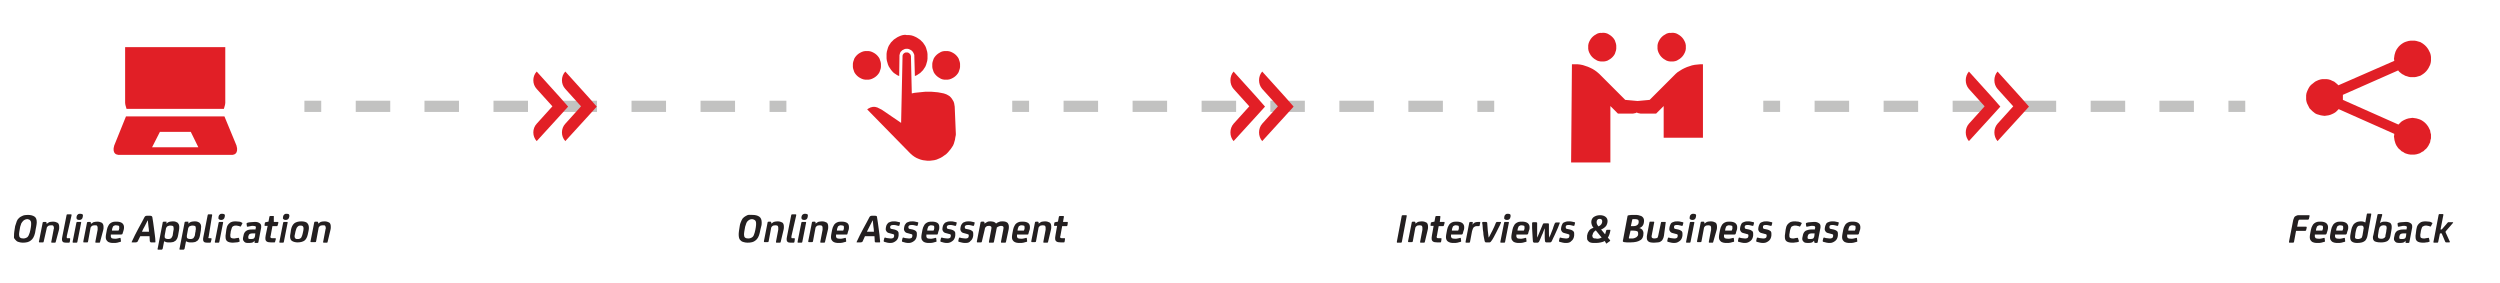 <?xml version="1.0" encoding="utf-8"?>
<!-- Generator: Adobe Illustrator 27.5.0, SVG Export Plug-In . SVG Version: 6.00 Build 0)  -->
<svg version="1.1" id="Livello_2_00000034092074019084160330000018114983543853453700_"
	 xmlns="http://www.w3.org/2000/svg" xmlns:xlink="http://www.w3.org/1999/xlink" x="0px" y="0px" viewBox="0 0 891.1 101"
	 style="enable-background:new 0 0 891.1 101;" xml:space="preserve">
<style type="text/css">
	.st0{fill:#C2C2C1;}
	.st1{fill-rule:evenodd;clip-rule:evenodd;fill:#E11F26;}
	.st2{fill:#231F20;}
	.st3{fill:#E21F26;}
</style>
<g id="Layer_1">
	<g id="_Linea_1">
		<g>
			<rect x="108.5" y="35.9" class="st0" width="6" height="4"/>
			<path class="st0" d="M262,39.9h-12.3v-4H262V39.9z M237.4,39.9h-12.3v-4h12.3V39.9z M212.8,39.9h-12.3v-4h12.3V39.9z M188.2,39.9
				h-12.3v-4h12.3V39.9z M163.6,39.9h-12.3v-4h12.3V39.9z M139.1,39.9h-12.3v-4h12.3V39.9z"/>
			<rect x="274.3" y="35.9" class="st0" width="6" height="4"/>
		</g>
	</g>
	<g id="_Linea_2">
		<g>
			<rect x="360.8" y="35.9" class="st0" width="6" height="4"/>
			<path class="st0" d="M514.3,39.9H502v-4h12.3V39.9z M489.7,39.9h-12.3v-4h12.3V39.9z M465.1,39.9h-12.3v-4h12.3V39.9z
				 M440.6,39.9h-12.3v-4h12.3V39.9z M416,39.9h-12.3v-4H416V39.9z M391.4,39.9h-12.3v-4h12.3V39.9z"/>
			<rect x="526.6" y="35.9" class="st0" width="6" height="4"/>
		</g>
	</g>
	<g id="_Linea_3">
		<g>
			<rect x="628.5" y="35.9" class="st0" width="6" height="4"/>
			<path class="st0" d="M782,39.9h-12.3v-4H782V39.9z M757.5,39.9h-12.3v-4h12.3V39.9z M732.9,39.9h-12.3v-4h12.3V39.9z M708.3,39.9
				H696v-4h12.3V39.9z M683.7,39.9h-12.3v-4h12.3V39.9z M659.1,39.9h-12.3v-4h12.3V39.9z"/>
			<rect x="794.3" y="35.9" class="st0" width="6" height="4"/>
		</g>
	</g>
	<path class="st1" d="M44.6,16.8h35.7V36l0,0.7l-0.1,0.7l-0.2,0.7l-0.2,0.7H45.1l-0.2-0.7l-0.2-0.7l-0.1-0.7l0-0.7L44.6,16.8
		L44.6,16.8z M44.9,41.5H80l4.1,9.9l0.2,0.5l0.1,0.5l0.1,0.4v0.4l0,0.4L84.4,54l-0.1,0.3l-0.2,0.3l-0.2,0.2L83.6,55l-0.3,0.1
		l-0.4,0.1l-0.4,0h-40l-0.4,0l-0.3-0.1L41.4,55l-0.3-0.2l-0.2-0.2l-0.2-0.3L40.6,54l-0.1-0.4l0-0.4v-0.4l0.1-0.4l0.1-0.5l0.2-0.5
		L44.9,41.5L44.9,41.5z M57,47l-2.8,5.5h16.5L68,47H57z"/>
	<polygon class="st1" points="859.9,14.5 860.7,14.5 861.3,14.6 862,14.8 862.7,15 863.2,15.3 863.8,15.7 864.3,16.1 864.8,16.6 
		865.2,17.1 865.6,17.7 865.9,18.3 866.2,18.9 866.4,19.6 866.5,20.3 866.5,21 866.5,21.7 866.4,22.4 866.2,23.1 865.9,23.7 
		865.6,24.3 865.2,24.9 864.8,25.4 864.3,25.9 863.8,26.3 863.2,26.7 862.7,27 862,27.2 861.3,27.4 860.7,27.5 859.9,27.5 
		859.2,27.5 858.6,27.4 858,27.2 857.3,27 856.8,26.7 856.2,26.4 855.7,26 855.2,25.6 854.8,25.1 835.1,33.8 835.1,34.2 835.1,34.7 
		835.1,35.2 835.1,35.6 854.9,44.4 855.4,43.9 855.9,43.4 856.5,43 857.1,42.7 857.8,42.4 858.5,42.2 859.2,42.1 859.9,42 
		860.6,42.1 861.3,42.2 862,42.4 862.6,42.6 863.2,42.9 863.8,43.3 864.3,43.7 864.8,44.2 865.2,44.7 865.6,45.3 865.9,45.9 
		866.2,46.5 866.3,47.2 866.5,47.9 866.5,48.6 866.5,49.3 866.3,50 866.2,50.7 865.9,51.3 865.6,51.9 865.2,52.5 864.8,53 
		864.3,53.4 863.8,53.9 863.2,54.2 862.6,54.6 862,54.8 861.3,55 860.6,55.1 859.9,55.1 859.2,55.1 858.5,55 857.8,54.8 857.2,54.6 
		856.6,54.2 856,53.9 855.5,53.4 855,53 854.6,52.5 854.2,51.9 853.9,51.3 853.7,50.7 853.5,50 853.4,49.3 853.3,48.6 853.4,48.1 
		853.4,47.7 833.6,38.9 833.1,39.4 832.6,39.9 832,40.3 831.4,40.6 830.7,40.9 830,41.1 829.3,41.2 828.6,41.3 827.8,41.2 
		827.2,41.1 826.5,40.9 825.8,40.7 825.2,40.4 824.7,40 824.2,39.6 823.7,39.1 823.2,38.6 822.9,38 822.6,37.4 822.3,36.8 
		822.1,36.1 822,35.5 822,34.7 822,34 822.1,33.3 822.3,32.7 822.6,32 822.9,31.4 823.2,30.9 823.7,30.3 824.2,29.9 824.7,29.5 
		825.2,29.1 825.8,28.8 826.5,28.5 827.2,28.3 827.8,28.2 828.6,28.2 829.3,28.2 830,28.3 830.7,28.5 831.3,28.8 832,29.1 
		832.5,29.5 833.1,30 833.5,30.4 853.4,21.7 853.4,21.4 853.3,21 853.4,20.3 853.5,19.6 853.7,18.9 853.9,18.3 854.2,17.7 
		854.6,17.1 855,16.6 855.5,16.1 856,15.7 856.6,15.3 857.2,15 857.8,14.8 858.5,14.6 859.2,14.5 	"/>
	<path class="st1" d="M571.2,11.7l0.6,0l0.6,0.1l0.6,0.2l0.5,0.3l0.5,0.3l0.5,0.4l0.4,0.4l0.4,0.5l0.3,0.5l0.2,0.6l0.2,0.6l0.1,0.6
		l0,0.6l0,0.6l-0.1,0.6l-0.2,0.6l-0.2,0.6l-0.3,0.5l-0.4,0.5l-0.4,0.4l-0.5,0.4l-0.5,0.3l-0.5,0.3l-0.6,0.2l-0.6,0.1l-0.6,0l-0.7,0
		l-0.6-0.1l-0.6-0.2l-0.5-0.3l-0.5-0.3l-0.5-0.4l-0.4-0.4l-0.4-0.5l-0.3-0.5l-0.3-0.6l-0.2-0.6l-0.1-0.6l0-0.6l0-0.6l0.1-0.6
		l0.2-0.6l0.3-0.6l0.3-0.5l0.4-0.5l0.4-0.4l0.5-0.4l0.5-0.3l0.5-0.3l0.6-0.2l0.6-0.1C570.5,11.8,571.2,11.7,571.2,11.7z M595.9,11.7
		l0.6,0l0.6,0.1l0.6,0.2l0.5,0.3l0.5,0.3l0.5,0.4l0.4,0.4l0.4,0.5l0.3,0.5l0.3,0.6l0.2,0.6l0.1,0.6l0,0.6l0,0.6l-0.1,0.6l-0.2,0.6
		l-0.3,0.6l-0.3,0.5l-0.4,0.5l-0.4,0.4l-0.5,0.4l-0.5,0.3l-0.5,0.3l-0.6,0.2l-0.6,0.1l-0.6,0l-0.7,0l-0.6-0.1l-0.6-0.2l-0.5-0.3
		L593,21l-0.5-0.4l-0.4-0.4l-0.4-0.5l-0.3-0.5l-0.3-0.6l-0.2-0.6l-0.1-0.6l0-0.6l0-0.6l0.1-0.6l0.2-0.6l0.3-0.6l0.3-0.5l0.4-0.5
		l0.4-0.4l0.5-0.4l0.5-0.3l0.5-0.3l0.6-0.2l0.6-0.1C595.3,11.8,595.9,11.7,595.9,11.7z M560.3,22.9h0.9l1,0l1,0.1l1,0.2l0.9,0.3
		l0.9,0.3l0.9,0.4l0.8,0.4l0.8,0.5l0.8,0.6l0.7,0.6l0.7,0.7l8.6,8.6l4.4,0.4l4.3-0.4l8.6-8.6l0.7-0.7l0.7-0.6l0.8-0.5l0.8-0.5
		l0.8-0.4l0.9-0.4l0.9-0.3l0.9-0.3l1-0.2l1-0.1l1-0.1h0.9v26.2h-14V37.8l-2.7,2.7h-5l-0.5,0l-0.5-0.1l-0.5-0.1l-0.4-0.2l-0.4,0.2
		l-0.5,0.1l-0.5,0.1l-0.5,0h-4.8v0l-2.7-2.7v20.1h-14L560.3,22.9L560.3,22.9z"/>
	<path class="st1" d="M323.2,12.5l0.8,0l0.8,0.1l0.7,0.2l0.7,0.3l0.6,0.3l0.6,0.4l0.6,0.4l0.5,0.5l0.5,0.5l0.4,0.6l0.4,0.6l0.3,0.7
		l0.2,0.7l0.2,0.7l0.1,0.8l0,0.8l0,0.8l-0.1,0.8l-0.2,0.7l-0.2,0.7l-0.3,0.7l-0.4,0.6l-0.4,0.6l-0.5,0.5l-0.5,0.5l-0.6,0.4l-0.6,0.4
		l-0.7,0.3l-0.2-7l0-0.4l-0.1-0.4l-0.2-0.4l-0.2-0.4l-0.3-0.3l-0.3-0.3l-0.4-0.2l-0.4-0.2l-0.4-0.1l-0.4,0l-0.4,0l-0.4,0.1l-0.4,0.2
		l-0.4,0.2l-0.3,0.3l-0.3,0.3l-0.2,0.4l-0.1,0.4l-0.1,0.4l0,0.4l-0.1,7l-0.7-0.3l-0.6-0.4l-0.6-0.4l-0.5-0.5l-0.5-0.6l-0.4-0.6
		l-0.4-0.6l-0.3-0.7l-0.2-0.7l-0.2-0.7l-0.1-0.8l0-0.8l0-0.8l0.1-0.8l0.2-0.7l0.2-0.7l0.3-0.7l0.4-0.6l0.4-0.6l0.5-0.5l0.5-0.5
		l0.6-0.4l0.6-0.4l0.6-0.3l0.7-0.3l0.7-0.2l0.8-0.1L323.2,12.5L323.2,12.5z M309,18.2l0.6,0l0.6,0.1l0.6,0.2l0.6,0.3l0.5,0.3
		l0.5,0.4l0.4,0.4l0.4,0.5l0.3,0.5l0.2,0.6l0.2,0.6l0.1,0.6l0,0.6l0,0.6l-0.1,0.6l-0.2,0.6l-0.2,0.6l-0.3,0.5l-0.4,0.5l-0.4,0.4
		l-0.5,0.4l-0.5,0.3l-0.6,0.3l-0.6,0.2l-0.6,0.1l-0.6,0l-0.6,0l-0.6-0.1l-0.6-0.2l-0.6-0.3l-0.5-0.3l-0.5-0.4l-0.4-0.4l-0.4-0.5
		l-0.3-0.5l-0.2-0.6l-0.2-0.6l-0.1-0.6l0-0.6l0-0.6l0.1-0.6l0.2-0.6l0.2-0.6l0.3-0.5l0.4-0.5l0.4-0.4l0.5-0.4l0.5-0.3l0.6-0.3
		l0.6-0.2l0.6-0.1C308.3,18.2,309,18.2,309,18.2z M337.2,18.2l0.6,0l0.6,0.1l0.6,0.2l0.6,0.3l0.5,0.3l0.5,0.4l0.4,0.4l0.4,0.5
		l0.3,0.5l0.2,0.6l0.2,0.6l0.1,0.6l0,0.6l0,0.6l-0.1,0.6l-0.2,0.6l-0.2,0.6l-0.3,0.5l-0.4,0.5l-0.4,0.4l-0.5,0.4l-0.5,0.3l-0.6,0.3
		l-0.6,0.2l-0.6,0.1l-0.6,0l-0.6,0l-0.6-0.1l-0.6-0.2l-0.5-0.3l-0.5-0.3l-0.5-0.4l-0.4-0.4l-0.4-0.5l-0.3-0.5l-0.2-0.6l-0.2-0.6
		l-0.1-0.6l0-0.6l0-0.6l0.1-0.6l0.2-0.6l0.2-0.6l0.3-0.5l0.4-0.5l0.4-0.4l0.5-0.4l0.5-0.3l0.5-0.3l0.6-0.2l0.6-0.1
		C336.6,18.2,337.2,18.2,337.2,18.2z M323.2,18.7l0.3,0l0.3,0.1l0.3,0.2l0.2,0.2l0.2,0.2l0.1,0.3l0.1,0.3l0,0.3l0.3,12.9v0.1
		l0.9-0.2l0.9-0.1l1-0.1l1-0.1l1-0.1h1l1.2,0l1.2,0.1l1.1,0.1l1.1,0.2l1,0.2h0l0.6,0.2l0.5,0.2l0.5,0.3l0.5,0.3l0.4,0.4l0.4,0.5
		l0.3,0.5l0.3,0.5l0.2,0.6l0.1,0.6l0.1,0.6v0l0.4,9.6l0,0.5l-0.1,0.5l-0.1,0.5l-0.1,0.7l-0.2,0.7l-0.2,0.7l-0.3,0.7l-0.4,0.6
		l-0.4,0.6l-0.5,0.6l-0.5,0.6l-0.6,0.6l-0.7,0.5l-0.7,0.5l-0.7,0.4l-0.7,0.3l-0.7,0.3l-0.8,0.2l-0.8,0.1l-0.8,0.1h-0.8l-0.8-0.1
		l-0.8-0.1l-0.8-0.2l-0.8-0.3l-0.7-0.3l-0.7-0.4l-0.7-0.5l-0.6-0.5l-0.6-0.6L309.1,39l0.4-0.3l0.4-0.2l0.4-0.2l0.4-0.1l0.4-0.1h0.4
		l0.4,0l0.4,0.1l0.4,0.1l0.4,0.2l0.4,0.2l0.4,0.2l0.4,0.2l6.9,4.7v-0.2l0.5-23.3l0-0.4l0.1-0.4l0.2-0.3l0.2-0.2l0.3-0.2l0.3-0.1
		L323.2,18.7L323.2,18.7z"/>
	<g>
		<path class="st2" d="M9.9,76.6c1,0,1.8,0.2,2.4,0.6c0.6,0.4,0.8,1.1,0.8,2.1c0,0.4-0.1,0.9-0.2,1.5s-0.3,1.4-0.4,2.2
			c-0.3,1.3-0.8,2.2-1.5,2.7c-0.7,0.6-1.7,0.8-2.9,0.8c-0.5,0-0.9-0.1-1.3-0.2c-0.4-0.1-0.7-0.2-1-0.5s-0.5-0.5-0.7-0.8S5,84.4,5,84
			c0-0.4,0-0.9,0.1-1.5c0.1-0.6,0.2-1.2,0.3-1.9c0.2-0.7,0.4-1.3,0.6-1.8c0.2-0.5,0.5-0.9,0.9-1.2c0.3-0.3,0.8-0.5,1.2-0.7
			S9.2,76.6,9.9,76.6L9.9,76.6z M9.8,78.1c-0.4,0-0.7,0.1-0.9,0.2c-0.3,0.1-0.5,0.3-0.7,0.5C8,79,7.8,79.3,7.6,79.6
			c-0.1,0.3-0.3,0.8-0.4,1.2C7.1,81.5,7,82,6.9,82.5c-0.1,0.5-0.1,0.9-0.1,1.2c0,0.9,0.5,1.3,1.5,1.3c0.6,0,1.1-0.2,1.5-0.5
			c0.3-0.3,0.6-0.9,0.8-1.6c0.2-0.7,0.3-1.3,0.4-1.9c0.1-0.6,0.1-1,0.1-1.3c0-0.6-0.1-0.9-0.4-1.2C10.6,78.3,10.2,78.2,9.8,78.1
			L9.8,78.1z"/>
		<path class="st2" d="M19.9,86.1c0,0.2-0.1,0.2-0.1,0.3c-0.1,0.1-0.2,0.1-0.3,0.1h-0.9c-0.2,0-0.3,0-0.3-0.1c0-0.1-0.1-0.2,0-0.3
			l0.8-4.2c0-0.1,0-0.2,0.1-0.4s0-0.2,0-0.4c0-0.3-0.1-0.4-0.2-0.6s-0.4-0.2-0.8-0.2c-0.5,0-0.9,0.1-1.1,0.3
			c-0.1,0.1-0.2,0.2-0.3,0.3c-0.1,0.2-0.2,0.4-0.2,0.7L15.6,86c0,0.2-0.1,0.2-0.1,0.3s-0.2,0.1-0.4,0.1h-0.9c-0.2,0-0.3,0-0.3-0.1
			c0-0.1-0.1-0.2,0-0.3l1.3-6.6c0-0.2,0.2-0.3,0.4-0.3h0.6c0.1,0,0.2,0,0.3,0.1c0,0,0.1,0.1,0.1,0.2v0.4h0c0.3-0.2,0.6-0.4,0.9-0.6
			c0.3-0.1,0.8-0.2,1.4-0.2c0.7,0,1.2,0.2,1.6,0.4s0.6,0.8,0.6,1.4c0,0.2,0,0.4,0,0.6c0,0.2-0.1,0.4-0.1,0.6L19.9,86.1L19.9,86.1z"
			/>
		<path class="st2" d="M23.8,84.2c0,0.1,0,0.2,0,0.3s0,0.2,0,0.2c0,0.1,0,0.1,0.1,0.2c0,0,0.1,0,0.3,0h0.5c0.1,0,0.2,0,0.3,0.1
			c0,0.1,0,0.2,0,0.3l-0.1,0.8c0,0.1-0.1,0.2-0.1,0.3c-0.1,0.1-0.2,0.1-0.3,0.1h-1c-0.5,0-0.9-0.1-1.1-0.3c-0.2-0.2-0.3-0.4-0.3-0.7
			c0-0.2,0-0.3,0-0.5s0.1-0.4,0.1-0.6l1.5-7.6c0-0.2,0.1-0.2,0.1-0.3s0.2-0.1,0.4-0.1h1c0.2,0,0.3,0,0.3,0.1c0,0.1,0,0.2,0,0.3
			L23.8,84.2L23.8,84.2z"/>
		<path class="st2" d="M27.6,86.1c0,0.2-0.1,0.2-0.1,0.3c-0.1,0.1-0.2,0.1-0.4,0.1h-0.9c-0.2,0-0.3,0-0.3-0.1c0-0.1,0-0.2,0-0.3
			l1.3-6.6c0-0.2,0.1-0.2,0.1-0.3c0.1-0.1,0.2-0.1,0.4-0.1h0.9c0.2,0,0.3,0,0.3,0.1c0,0.1,0.1,0.2,0,0.3L27.6,86.1L27.6,86.1z
			 M29.5,77.3c-0.1,0.7-0.5,1.1-1.2,1.1h-0.1c-0.4,0-0.6-0.1-0.8-0.3c-0.1-0.2-0.2-0.4-0.1-0.8v-0.1c0.1-0.4,0.2-0.6,0.5-0.8
			c0.2-0.2,0.5-0.2,0.8-0.2h0.1c0.3,0,0.5,0.1,0.7,0.2S29.6,76.8,29.5,77.3C29.5,77.2,29.5,77.3,29.5,77.3z"/>
		<path class="st2" d="M35.7,86.1c0,0.2-0.1,0.2-0.1,0.3s-0.2,0.1-0.4,0.1h-0.9c-0.2,0-0.3,0-0.3-0.1c0-0.1,0-0.2,0-0.3l0.8-4.2
			c0-0.1,0-0.2,0-0.4s0-0.2,0-0.4c0-0.3-0.1-0.4-0.2-0.6s-0.4-0.2-0.8-0.2c-0.5,0-0.9,0.1-1.1,0.3c-0.1,0.1-0.2,0.2-0.3,0.3
			c-0.1,0.2-0.2,0.4-0.2,0.7L31.4,86c0,0.2-0.1,0.2-0.1,0.3s-0.2,0.1-0.4,0.1h-0.9c-0.2,0-0.3,0-0.3-0.1c0-0.1,0-0.2,0-0.3l1.3-6.6
			c0-0.2,0.2-0.3,0.4-0.3h0.6c0.1,0,0.2,0,0.3,0.1c0,0,0.1,0.1,0.1,0.2v0.4h0c0.3-0.2,0.6-0.4,0.9-0.6c0.4-0.1,0.8-0.2,1.4-0.2
			c0.7,0,1.2,0.2,1.6,0.4c0.4,0.3,0.6,0.8,0.6,1.4c0,0.2,0,0.4,0,0.6c0,0.2-0.1,0.4-0.1,0.6L35.7,86.1L35.7,86.1z"/>
		<path class="st2" d="M43.7,83.2c0,0.2-0.1,0.3-0.2,0.3s-0.2,0.1-0.3,0.1h-3.7c0,0.1,0,0.2,0,0.4s0,0.2,0,0.3s0,0.2,0.1,0.3
			c0,0.1,0.1,0.2,0.2,0.3c0.2,0.1,0.6,0.2,1.2,0.2c0.2,0,0.5,0,0.9-0.1c0.3-0.1,0.6-0.1,0.8-0.2c0.1,0,0.2,0,0.2,0S43,84.9,43,85
			l0.1,0.8c0,0.1,0,0.2,0,0.3s-0.1,0.1-0.2,0.1c-0.3,0.1-0.7,0.2-1.1,0.3c-0.4,0.1-0.8,0.1-1.2,0.1c-0.5,0-1,0-1.3-0.1
			s-0.7-0.2-0.9-0.4s-0.4-0.4-0.5-0.6c-0.1-0.2-0.2-0.5-0.2-0.8s0-0.8,0.1-1.2s0.2-1,0.3-1.6c0.1-0.6,0.3-1,0.5-1.4
			c0.2-0.4,0.4-0.7,0.7-0.9c0.3-0.2,0.6-0.4,1-0.5c0.4-0.1,0.8-0.1,1.3-0.1c0.8,0,1.5,0.2,1.9,0.5c0.4,0.3,0.7,0.8,0.7,1.4
			c0,0.3,0,0.7-0.1,1S43.9,82.7,43.7,83.2L43.7,83.2z M41.3,80.3c-0.2,0-0.4,0-0.5,0.1c-0.2,0.1-0.3,0.1-0.4,0.2
			c-0.1,0.1-0.2,0.3-0.3,0.6c-0.1,0.2-0.2,0.6-0.2,1h2.2c0.1,0,0.1,0,0.2-0.1s0-0.1,0.1-0.2c0-0.1,0-0.3,0.1-0.4c0-0.1,0-0.3,0-0.4
			c0-0.2,0-0.4-0.1-0.6C42,80.4,41.7,80.3,41.3,80.3L41.3,80.3z"/>
		<path class="st2" d="M49.1,86c-0.1,0.2-0.2,0.3-0.3,0.3c-0.1,0-0.2,0.1-0.5,0.1h-0.8c-0.2,0-0.3,0-0.5,0c-0.1,0-0.1-0.2,0-0.3
			c0.4-0.8,0.7-1.5,1.1-2.3c0.4-0.8,0.8-1.6,1.2-2.3c0.4-0.8,0.8-1.5,1.2-2.2s0.7-1.3,1-1.9c0.1-0.2,0.3-0.4,0.4-0.4
			c0.1-0.1,0.4-0.1,0.7-0.1h0.7c0.3,0,0.5,0,0.7,0.1s0.2,0.2,0.3,0.4c0.1,0.6,0.2,1.2,0.3,1.9c0.1,0.7,0.2,1.4,0.3,2.2
			s0.2,1.5,0.3,2.3c0.1,0.8,0.2,1.6,0.2,2.3c0,0.2,0,0.3-0.1,0.3c-0.1,0-0.3,0-0.5,0H54c-0.2,0-0.3,0-0.4-0.1s-0.1-0.2-0.2-0.3
			l-0.1-1.8H50L49.1,86L49.1,86z M52.6,78.6c-0.3,0.6-0.6,1.3-1,2s-0.7,1.3-1,2h2.5c0-0.7-0.1-1.3-0.2-2s-0.1-1.3-0.2-2H52.6z"/>
		<path class="st2" d="M59.2,79.7L59.2,79.7c0.3-0.2,0.7-0.4,1-0.6c0.4-0.1,0.8-0.2,1.4-0.2c0.3,0,0.6,0,0.9,0.1
			c0.3,0.1,0.5,0.2,0.7,0.3c0.2,0.2,0.3,0.3,0.5,0.6c0.1,0.2,0.2,0.6,0.2,0.9s0,0.8-0.1,1.3c-0.1,0.5-0.2,1-0.3,1.7
			c-0.1,0.5-0.2,1-0.4,1.3s-0.4,0.7-0.7,0.8c-0.3,0.2-0.6,0.4-0.9,0.4c-0.3,0.1-0.7,0.1-1.2,0.1s-0.8,0-1.1-0.1
			c-0.3-0.1-0.5-0.2-0.7-0.3l-0.5,2.6c0,0.1-0.1,0.2-0.2,0.3s-0.2,0.1-0.3,0.1h-1c-0.2,0-0.2,0-0.3-0.1s-0.1-0.2,0-0.3l1.8-9.3
			c0-0.1,0-0.2,0.1-0.2s0.1-0.1,0.3-0.1h0.6c0.1,0,0.2,0,0.3,0c0,0,0.1,0.1,0.1,0.2L59.2,79.7L59.2,79.7z M58.8,83.4
			c0,0.2-0.1,0.4-0.1,0.6c0,0.2,0,0.3,0,0.5c0,0.2,0.1,0.4,0.3,0.5c0.2,0.1,0.5,0.2,0.9,0.2c0.3,0,0.5,0,0.7-0.1
			c0.2-0.1,0.4-0.1,0.5-0.3c0.1-0.1,0.2-0.3,0.3-0.5c0.1-0.2,0.2-0.4,0.2-0.7c0-0.2,0.1-0.5,0.1-0.7s0.1-0.4,0.1-0.6
			s0.1-0.4,0.1-0.5c0-0.2,0-0.3,0-0.4c0-0.4-0.1-0.7-0.2-0.8s-0.5-0.2-0.9-0.2c-0.3,0-0.5,0-0.7,0.1s-0.3,0.1-0.5,0.2
			c-0.1,0.1-0.2,0.3-0.3,0.4c-0.1,0.2-0.2,0.4-0.2,0.7L58.8,83.4L58.8,83.4z"/>
		<path class="st2" d="M67,79.7L67,79.7c0.3-0.2,0.7-0.4,1-0.6c0.4-0.1,0.8-0.2,1.4-0.2c0.3,0,0.6,0,0.9,0.1s0.5,0.2,0.7,0.3
			c0.2,0.2,0.3,0.3,0.5,0.6c0.1,0.2,0.2,0.6,0.2,0.9s-0.1,0.8-0.1,1.3c-0.1,0.5-0.2,1-0.3,1.7c-0.1,0.5-0.2,1-0.4,1.3
			s-0.4,0.7-0.7,0.8c-0.3,0.2-0.6,0.4-0.9,0.4c-0.3,0.1-0.7,0.1-1.2,0.1s-0.8,0-1.1-0.1c-0.3-0.1-0.5-0.2-0.7-0.3l-0.5,2.6
			c0,0.1-0.1,0.2-0.2,0.3c-0.1,0.1-0.2,0.1-0.3,0.1h-1c-0.2,0-0.3,0-0.3-0.1s-0.1-0.2,0-0.3l1.8-9.3c0-0.1,0-0.2,0.1-0.2
			s0.1-0.1,0.3-0.1h0.6c0.1,0,0.2,0,0.3,0c0,0,0.1,0.1,0.1,0.2L67,79.7L67,79.7z M66.7,83.4c0,0.2-0.1,0.4-0.1,0.6
			c0,0.2,0,0.3,0,0.5c0,0.2,0.1,0.4,0.3,0.5c0.2,0.1,0.5,0.2,0.9,0.2c0.3,0,0.5,0,0.7-0.1c0.2-0.1,0.4-0.1,0.5-0.3
			c0.1-0.1,0.2-0.3,0.3-0.5c0.1-0.2,0.2-0.4,0.2-0.7c0-0.2,0.1-0.5,0.1-0.7c0.1-0.2,0.1-0.4,0.1-0.6s0.1-0.4,0.1-0.5
			c0-0.2,0-0.3,0-0.4c0-0.4-0.1-0.7-0.2-0.8c-0.2-0.1-0.5-0.2-0.9-0.2c-0.3,0-0.5,0-0.7,0.1s-0.3,0.1-0.5,0.2s-0.2,0.3-0.3,0.4
			c-0.1,0.2-0.2,0.4-0.2,0.7L66.7,83.4L66.7,83.4z"/>
		<path class="st2" d="M74.4,84.2c0,0.1,0,0.2-0.1,0.3s0,0.2,0,0.2c0,0.1,0,0.1,0.1,0.2c0.1,0,0.1,0,0.3,0h0.4c0.1,0,0.2,0,0.3,0.1
			c0,0.1,0,0.2,0,0.3l-0.2,0.8c0,0.1-0.1,0.2-0.1,0.3c-0.1,0.1-0.2,0.1-0.3,0.1h-1c-0.5,0-0.9-0.1-1.1-0.3c-0.2-0.2-0.3-0.4-0.3-0.7
			c0-0.2,0-0.3,0-0.5s0.1-0.4,0.1-0.6l1.5-7.6c0-0.2,0.1-0.2,0.1-0.3s0.2-0.1,0.3-0.1h0.9c0.2,0,0.3,0,0.3,0.1s0.1,0.2,0,0.3
			L74.4,84.2L74.4,84.2z"/>
		<path class="st2" d="M78.2,86.1c0,0.2-0.1,0.2-0.1,0.3c-0.1,0.1-0.2,0.1-0.3,0.1h-0.9c-0.2,0-0.3,0-0.3-0.1c0-0.1-0.1-0.2,0-0.3
			l1.3-6.6c0-0.2,0.1-0.2,0.1-0.3c0.1-0.1,0.2-0.1,0.3-0.1h0.9c0.2,0,0.3,0,0.3,0.1s0.1,0.2,0,0.3L78.2,86.1L78.2,86.1z M80.1,77.3
			c-0.1,0.7-0.6,1.1-1.2,1.1h-0.1c-0.4,0-0.6-0.1-0.8-0.3s-0.2-0.4-0.1-0.8v-0.1c0.1-0.4,0.2-0.6,0.5-0.8c0.2-0.2,0.5-0.2,0.8-0.2
			h0.1c0.3,0,0.5,0.1,0.7,0.2C80.2,76.6,80.2,76.8,80.1,77.3C80.1,77.2,80.1,77.3,80.1,77.3z"/>
		<path class="st2" d="M85.4,85.9c0,0.1,0,0.2,0,0.2s-0.1,0.1-0.2,0.1c-0.2,0.1-0.6,0.2-1,0.2s-0.8,0.1-1.2,0.1
			c-0.9,0-1.6-0.2-2-0.5c-0.4-0.3-0.6-0.8-0.6-1.5c0-0.2,0-0.3,0-0.6c0-0.2,0.1-0.4,0.1-0.7s0.1-0.5,0.1-0.8c0-0.3,0.1-0.5,0.1-0.7
			c0.1-0.7,0.3-1.2,0.5-1.5s0.5-0.6,0.8-0.8c0.2-0.2,0.6-0.3,0.9-0.4c0.3-0.1,0.8-0.1,1.2-0.1c0.3,0,0.7,0.1,1.1,0.1
			s0.8,0.2,1.1,0.4c0.1,0,0.1,0.1,0.1,0.2c0,0.1,0,0.1-0.1,0.2l-0.4,0.8c-0.1,0.2-0.2,0.2-0.4,0.1c-0.2-0.1-0.4-0.2-0.7-0.2
			c-0.2-0.1-0.5-0.1-0.7-0.1c-0.3,0-0.5,0-0.7,0.1c-0.2,0.1-0.3,0.1-0.4,0.2c-0.2,0.1-0.3,0.3-0.4,0.6s-0.2,0.6-0.3,1
			c-0.1,0.3-0.1,0.5-0.1,0.7s-0.1,0.4-0.1,0.5c0,0.2,0,0.3,0,0.4c0,0.1,0,0.2,0,0.3c0,0.3,0.1,0.5,0.3,0.6c0.2,0.1,0.5,0.2,0.9,0.2
			c0.3,0,0.5,0,0.8-0.1c0.3,0,0.5-0.1,0.7-0.1c0.1,0,0.2-0.1,0.3,0c0.1,0,0.1,0.1,0.1,0.2C85.3,85.1,85.4,85.9,85.4,85.9z"/>
		<path class="st2" d="M90.8,85.8c-0.2,0.2-0.4,0.4-0.7,0.6c-0.3,0.1-0.7,0.2-1.2,0.2h-0.5c-0.6,0-1-0.1-1.3-0.4
			c-0.3-0.3-0.5-0.6-0.5-1c0-0.2,0-0.5,0.1-0.8s0.1-0.6,0.2-0.9c0.2-0.6,0.5-1,1-1.3s1.1-0.4,1.9-0.4h0.5c0.1,0,0.3,0,0.4,0
			c0.1,0,0.3,0,0.4,0l0-0.2c0-0.1,0-0.2,0.1-0.3c0-0.1,0-0.2,0-0.3c0-0.2-0.1-0.4-0.3-0.4s-0.5-0.1-0.8-0.1c-0.2,0-0.5,0-0.8,0.1
			c-0.3,0.1-0.7,0.1-1,0.2c-0.2,0-0.3,0-0.3-0.2l-0.1-0.7c0-0.1,0-0.2,0-0.3s0.1-0.1,0.3-0.2c0.3-0.1,0.7-0.2,1.2-0.2
			s0.9-0.1,1.3-0.1c0.5,0,0.8,0,1.1,0.1c0.3,0.1,0.6,0.2,0.8,0.4c0.2,0.1,0.3,0.3,0.4,0.5s0.1,0.4,0.1,0.7c0,0.2,0,0.5-0.1,0.8
			l-0.9,4.7c0,0.2-0.2,0.3-0.4,0.3h-0.7c-0.2,0-0.3-0.1-0.3-0.3L90.8,85.8L90.8,85.8L90.8,85.8z M91,83.2c-0.1,0-0.3,0-0.4,0
			c-0.1,0-0.3,0-0.4,0h-0.4c-0.3,0-0.6,0.1-0.8,0.2s-0.3,0.3-0.4,0.6c-0.1,0.1-0.1,0.3-0.1,0.4c0,0.1,0,0.2,0,0.4
			c0,0.3,0.2,0.4,0.8,0.4h0.3c0.4,0,0.7-0.1,0.9-0.2c0.2-0.2,0.3-0.4,0.4-0.8L91,83.2L91,83.2z"/>
		<path class="st2" d="M97.6,79.1H99c0.1,0,0.2,0,0.2,0.1c0,0.1,0,0.2,0,0.3l-0.2,0.7c0,0.1-0.1,0.2-0.1,0.3s-0.2,0.1-0.3,0.1h-1.5
			l-0.6,3.3c0,0.1,0,0.2-0.1,0.3c0,0.1,0,0.2,0,0.3c0,0.1,0.1,0.2,0.1,0.3c0.1,0.1,0.3,0.1,0.6,0.1H98c0.2,0,0.3,0,0.3,0.1
			c0,0.1,0,0.2,0,0.3l-0.2,0.7c0,0.2-0.1,0.2-0.1,0.3s-0.2,0.1-0.3,0.1h-1.1c-0.7,0-1.2-0.1-1.5-0.3c-0.3-0.2-0.5-0.5-0.5-1
			c0-0.2,0-0.4,0-0.5c0-0.2,0.1-0.4,0.1-0.7l0.7-3.4h-0.9c-0.1,0-0.2,0-0.2-0.1s0-0.1,0-0.2l0.1-0.7c0-0.1,0.1-0.2,0.1-0.2
			s0.1-0.1,0.2-0.1l1-0.2l0.3-1.6c0-0.2,0.1-0.2,0.1-0.3s0.2-0.1,0.3-0.1h0.9c0.2,0,0.3,0,0.3,0.1s0.1,0.2,0,0.3L97.6,79.1
			L97.6,79.1z"/>
		<path class="st2" d="M101.2,86.1c0,0.2-0.1,0.2-0.1,0.3c-0.1,0.1-0.2,0.1-0.3,0.1h-0.9c-0.2,0-0.3,0-0.3-0.1c0-0.1-0.1-0.2,0-0.3
			l1.3-6.6c0-0.2,0.1-0.2,0.1-0.3c0.1-0.1,0.2-0.1,0.3-0.1h0.9c0.2,0,0.3,0,0.3,0.1s0.1,0.2,0,0.3L101.2,86.1L101.2,86.1z
			 M103.1,77.3c-0.1,0.7-0.6,1.1-1.2,1.1h-0.1c-0.4,0-0.6-0.1-0.8-0.3s-0.2-0.4-0.1-0.8v-0.1c0.1-0.4,0.2-0.6,0.5-0.8
			c0.2-0.2,0.5-0.2,0.8-0.2h0.1c0.3,0,0.5,0.1,0.7,0.2C103.1,76.6,103.2,76.8,103.1,77.3C103.1,77.2,103.1,77.3,103.1,77.3z"/>
		<path class="st2" d="M107.4,78.9c0.9,0,1.6,0.2,2,0.5c0.4,0.4,0.7,0.9,0.7,1.7c0,0.3,0,0.7-0.1,1.1c-0.1,0.4-0.2,0.9-0.3,1.4
			c-0.2,0.9-0.6,1.7-1.1,2.1s-1.4,0.7-2.5,0.7c-0.8,0-1.5-0.2-2-0.5s-0.7-0.9-0.7-1.6c0-0.2,0-0.5,0.1-0.9s0.1-0.8,0.2-1.4
			c0.2-1.1,0.6-1.9,1.2-2.4C105.4,79.2,106.3,78.9,107.4,78.9L107.4,78.9z M107.2,80.4c-0.3,0-0.5,0-0.7,0.1s-0.3,0.2-0.5,0.4
			s-0.3,0.4-0.4,0.7c-0.1,0.3-0.2,0.6-0.3,1c-0.1,0.4-0.1,0.7-0.2,1s-0.1,0.5-0.1,0.7c0,0.3,0.1,0.5,0.3,0.7
			c0.2,0.2,0.4,0.2,0.8,0.2c0.2,0,0.5,0,0.7-0.1s0.3-0.2,0.5-0.3c0.1-0.2,0.2-0.4,0.3-0.6s0.2-0.6,0.3-1c0.2-0.8,0.3-1.4,0.3-1.7
			C108.2,80.7,107.9,80.4,107.2,80.4z"/>
		<path class="st2" d="M116.8,86.1c0,0.2-0.1,0.2-0.1,0.3s-0.2,0.1-0.3,0.1h-0.9c-0.2,0-0.3,0-0.3-0.1c0-0.1-0.1-0.2,0-0.3l0.8-4.2
			c0-0.1,0-0.2,0.1-0.4s0-0.2,0-0.4c0-0.3-0.1-0.4-0.2-0.6s-0.4-0.2-0.8-0.2c-0.5,0-0.9,0.1-1.1,0.3c-0.1,0.1-0.2,0.2-0.3,0.3
			c-0.1,0.2-0.2,0.4-0.2,0.7l-0.8,4.3c0,0.2-0.1,0.2-0.1,0.3s-0.2,0.1-0.3,0.1H111c-0.2,0-0.3,0-0.3-0.1c0-0.1-0.1-0.2,0-0.3
			l1.3-6.6c0-0.2,0.2-0.3,0.4-0.3h0.6c0.1,0,0.2,0,0.3,0.1c0.1,0,0.1,0.1,0.1,0.2v0.4h0c0.3-0.2,0.6-0.4,0.9-0.6
			c0.3-0.1,0.8-0.2,1.4-0.2c0.7,0,1.2,0.2,1.6,0.4s0.6,0.8,0.6,1.4c0,0.2,0,0.4,0,0.6s-0.1,0.4-0.1,0.6L116.8,86.1L116.8,86.1z"/>
	</g>
	<g>
		<path class="st2" d="M268.2,76.6c1,0,1.8,0.2,2.4,0.6s0.9,1.1,0.9,2.1c0,0.4,0,0.9-0.2,1.5s-0.3,1.4-0.5,2.2
			c-0.3,1.3-0.8,2.2-1.5,2.7c-0.7,0.6-1.6,0.8-2.9,0.8c-0.5,0-0.9-0.1-1.3-0.2s-0.7-0.2-1-0.5c-0.3-0.2-0.5-0.5-0.6-0.8
			s-0.2-0.7-0.2-1.2c0-0.4,0-0.9,0.1-1.5c0.1-0.6,0.2-1.2,0.3-1.9c0.1-0.7,0.4-1.3,0.6-1.8c0.2-0.5,0.5-0.9,0.9-1.2
			c0.4-0.3,0.8-0.5,1.2-0.7S267.6,76.6,268.2,76.6L268.2,76.6z M268.1,78.1c-0.4,0-0.7,0.1-0.9,0.2s-0.5,0.3-0.7,0.5
			c-0.2,0.2-0.4,0.5-0.5,0.8s-0.3,0.8-0.4,1.2c-0.1,0.6-0.2,1.2-0.3,1.7s-0.1,0.9-0.1,1.2c0,0.9,0.5,1.3,1.5,1.3
			c0.6,0,1.1-0.2,1.5-0.5c0.4-0.3,0.6-0.9,0.8-1.6c0.2-0.7,0.3-1.3,0.4-1.9c0.1-0.6,0.1-1,0.1-1.3c0-0.6-0.1-0.9-0.4-1.2
			C268.9,78.3,268.6,78.2,268.1,78.1L268.1,78.1z"/>
		<path class="st2" d="M278.3,86.1c0,0.2-0.1,0.2-0.1,0.3c-0.1,0.1-0.2,0.1-0.4,0.1h-0.9c-0.2,0-0.3,0-0.3-0.1c0-0.1,0-0.2,0-0.3
			l0.8-4.2c0-0.1,0-0.2,0-0.4c0-0.1,0-0.2,0-0.4c0-0.3-0.1-0.4-0.2-0.6c-0.1-0.1-0.4-0.2-0.8-0.2c-0.5,0-0.9,0.1-1.1,0.3
			c-0.1,0.1-0.2,0.2-0.3,0.3c-0.1,0.2-0.2,0.4-0.2,0.7l-0.8,4.3c0,0.2-0.1,0.2-0.1,0.3c-0.1,0.1-0.2,0.1-0.4,0.1h-0.9
			c-0.2,0-0.3,0-0.3-0.1c0-0.1,0-0.2,0-0.3l1.3-6.6c0-0.2,0.2-0.3,0.4-0.3h0.5c0.1,0,0.2,0,0.3,0.1s0.1,0.1,0.1,0.2v0.4h0
			c0.3-0.2,0.6-0.4,0.9-0.6c0.4-0.1,0.8-0.2,1.4-0.2c0.7,0,1.2,0.2,1.6,0.4s0.6,0.8,0.6,1.4c0,0.2,0,0.4,0,0.6s-0.1,0.4-0.1,0.6
			L278.3,86.1L278.3,86.1z"/>
		<path class="st2" d="M282.1,84.2c0,0.1,0,0.2,0,0.3c0,0.1,0,0.2,0,0.2c0,0.1,0,0.1,0.1,0.2c0,0,0.1,0,0.3,0h0.5
			c0.1,0,0.2,0,0.3,0.1c0,0.1,0,0.2,0,0.3l-0.1,0.8c0,0.1-0.1,0.2-0.1,0.3c-0.1,0.1-0.2,0.1-0.3,0.1h-1c-0.5,0-0.9-0.1-1.1-0.3
			c-0.2-0.2-0.3-0.4-0.3-0.7c0-0.2,0-0.3,0-0.5c0-0.2,0.1-0.4,0.1-0.6l1.5-7.6c0-0.2,0.1-0.2,0.1-0.3c0.1-0.1,0.2-0.1,0.4-0.1h1
			c0.2,0,0.3,0,0.3,0.1s0,0.2,0,0.3L282.1,84.2L282.1,84.2z"/>
		<path class="st2" d="M286,86.1c0,0.2-0.1,0.2-0.1,0.3c-0.1,0.1-0.2,0.1-0.4,0.1h-0.9c-0.2,0-0.3,0-0.3-0.1c0-0.1,0-0.2,0-0.3
			l1.3-6.6c0-0.2,0.1-0.2,0.1-0.3c0.1-0.1,0.2-0.1,0.4-0.1h0.9c0.2,0,0.3,0,0.3,0.1s0.1,0.2,0,0.3L286,86.1L286,86.1z M287.9,77.3
			c-0.1,0.7-0.5,1.1-1.2,1.1h-0.1c-0.4,0-0.6-0.1-0.8-0.3c-0.1-0.2-0.2-0.4-0.1-0.8v-0.1c0.1-0.4,0.2-0.6,0.5-0.8s0.5-0.2,0.8-0.2
			h0.1c0.3,0,0.5,0.1,0.7,0.2S288,76.8,287.9,77.3L287.9,77.3L287.9,77.3z"/>
		<path class="st2" d="M294.1,86.1c0,0.2-0.1,0.2-0.1,0.3c-0.1,0.1-0.2,0.1-0.4,0.1h-0.9c-0.2,0-0.3,0-0.3-0.1c0-0.1,0-0.2,0-0.3
			l0.8-4.2c0-0.1,0-0.2,0-0.4c0-0.1,0-0.2,0-0.4c0-0.3-0.1-0.4-0.2-0.6c-0.1-0.1-0.4-0.2-0.8-0.2c-0.5,0-0.9,0.1-1.1,0.3
			c-0.1,0.1-0.2,0.2-0.3,0.3c-0.1,0.2-0.2,0.4-0.2,0.7l-0.8,4.3c0,0.2-0.1,0.2-0.1,0.3c-0.1,0.1-0.2,0.1-0.4,0.1h-0.9
			c-0.2,0-0.3,0-0.3-0.1c0-0.1,0-0.2,0-0.3l1.3-6.6c0-0.2,0.2-0.3,0.4-0.3h0.5c0.1,0,0.2,0,0.3,0.1s0.1,0.1,0.1,0.2v0.4h0
			c0.3-0.2,0.6-0.4,0.9-0.6c0.4-0.1,0.8-0.2,1.4-0.2c0.7,0,1.2,0.2,1.6,0.4s0.6,0.8,0.6,1.4c0,0.2,0,0.4,0,0.6s-0.1,0.4-0.1,0.6
			L294.1,86.1L294.1,86.1z"/>
		<path class="st2" d="M302.1,83.2c0,0.2-0.1,0.3-0.1,0.3c-0.1,0.1-0.2,0.1-0.3,0.1h-3.7c0,0.1,0,0.2,0,0.4c0,0.1,0,0.2,0,0.3
			s0,0.2,0.1,0.3c0,0.1,0.1,0.2,0.2,0.3c0.2,0.1,0.6,0.2,1.2,0.2c0.2,0,0.5,0,0.9-0.1c0.3-0.1,0.6-0.1,0.8-0.2c0.1,0,0.2,0,0.2,0
			c0.1,0,0.1,0.1,0.1,0.2l0.1,0.8c0,0.1,0,0.2,0,0.3s-0.1,0.1-0.2,0.1c-0.3,0.1-0.7,0.2-1.1,0.3s-0.8,0.1-1.2,0.1
			c-0.5,0-1,0-1.3-0.1c-0.4-0.1-0.6-0.2-0.9-0.4c-0.2-0.2-0.4-0.4-0.5-0.6c-0.1-0.2-0.2-0.5-0.2-0.8s0-0.8,0.1-1.2s0.2-1,0.3-1.6
			c0.1-0.6,0.3-1,0.5-1.4c0.2-0.4,0.4-0.7,0.7-0.9c0.3-0.2,0.6-0.4,1-0.5c0.4-0.1,0.8-0.1,1.3-0.1c0.8,0,1.5,0.2,1.9,0.5
			c0.4,0.3,0.6,0.8,0.6,1.4c0,0.3,0,0.7-0.1,1S302.2,82.7,302.1,83.2L302.1,83.2z M299.7,80.3c-0.2,0-0.4,0-0.5,0.1
			c-0.1,0.1-0.3,0.1-0.4,0.2c-0.1,0.1-0.2,0.3-0.3,0.6c-0.1,0.2-0.2,0.6-0.2,1h2.1c0.1,0,0.1,0,0.2-0.1c0,0,0-0.1,0.1-0.2
			c0-0.1,0-0.3,0.1-0.4c0-0.1,0-0.3,0-0.4c0-0.2,0-0.4-0.1-0.6C300.4,80.4,300.1,80.3,299.7,80.3L299.7,80.3z"/>
		<path class="st2" d="M307.5,86c-0.1,0.2-0.2,0.3-0.3,0.3s-0.2,0.1-0.5,0.1h-0.8c-0.2,0-0.4,0-0.5,0c-0.1,0-0.1-0.2,0-0.3
			c0.4-0.8,0.7-1.5,1.1-2.3s0.8-1.6,1.2-2.3c0.4-0.8,0.8-1.5,1.2-2.2s0.7-1.3,1-1.9c0.1-0.2,0.3-0.4,0.4-0.4
			c0.1-0.1,0.4-0.1,0.7-0.1h0.7c0.3,0,0.5,0,0.7,0.1s0.2,0.2,0.2,0.4c0.1,0.6,0.2,1.2,0.3,1.9c0.1,0.7,0.2,1.4,0.3,2.2
			s0.2,1.5,0.3,2.3c0.1,0.8,0.1,1.6,0.2,2.3c0,0.2,0,0.3-0.1,0.3c-0.1,0-0.3,0-0.5,0h-0.8c-0.2,0-0.3,0-0.4-0.1s-0.1-0.2-0.1-0.3
			l-0.1-1.8h-3.4L307.5,86L307.5,86z M311,78.6c-0.3,0.6-0.6,1.3-1,2s-0.6,1.3-1,2h2.5c0-0.7-0.1-1.3-0.2-2c-0.1-0.7-0.1-1.3-0.2-2
			H311L311,78.6z"/>
		<path class="st2" d="M317.5,86.6c-0.4,0-0.8,0-1.2-0.1s-0.8-0.2-1.1-0.3c-0.1,0-0.2-0.1-0.2-0.2c0-0.1,0-0.2,0-0.3l0.2-0.8
			c0-0.1,0.1-0.2,0.2-0.2c0.1,0,0.1,0,0.2,0c0.3,0.1,0.6,0.2,0.9,0.2s0.6,0.1,0.9,0.1c0.3,0,0.6,0,0.8-0.1s0.4-0.2,0.4-0.4
			c0-0.1,0.1-0.2,0.1-0.3s0-0.2,0-0.3c0-0.2,0-0.3-0.1-0.3c-0.1-0.1-0.3-0.2-0.5-0.2l-1.1-0.3c-0.5-0.1-0.8-0.3-1-0.6
			s-0.3-0.5-0.3-0.8c0-0.4,0.1-0.8,0.2-1.2c0.1-0.3,0.2-0.5,0.4-0.7c0.1-0.2,0.3-0.4,0.5-0.5c0.2-0.1,0.5-0.2,0.8-0.3
			c0.3-0.1,0.7-0.1,1.1-0.1c0.4,0,0.7,0,1,0.1s0.6,0.1,0.9,0.2c0.1,0,0.2,0.1,0.2,0.1c0,0.1,0,0.1,0,0.2l-0.2,0.8
			c0,0.2-0.2,0.2-0.4,0.2c-0.2-0.1-0.5-0.1-0.8-0.2s-0.5-0.1-0.8-0.1c-0.4,0-0.7,0-0.9,0.1s-0.3,0.2-0.4,0.4c0,0.1,0,0.1,0,0.2
			c0,0.1,0,0.2,0,0.2c0,0.1,0,0.2,0.1,0.3s0.2,0.2,0.4,0.2l1,0.2c0.2,0.1,0.4,0.1,0.6,0.2c0.2,0.1,0.4,0.2,0.5,0.3s0.2,0.2,0.3,0.4
			s0.1,0.3,0.1,0.6c0,0.2,0,0.4,0,0.6c0,0.2-0.1,0.5-0.1,0.6c-0.2,0.7-0.5,1.1-0.9,1.4S318.3,86.6,317.5,86.6L317.5,86.6z"/>
		<path class="st2" d="M324,86.6c-0.4,0-0.8,0-1.2-0.1s-0.8-0.2-1.1-0.3c-0.1,0-0.2-0.1-0.2-0.2c0-0.1,0-0.2,0-0.3l0.2-0.8
			c0-0.1,0.1-0.2,0.2-0.2c0.1,0,0.1,0,0.2,0c0.3,0.1,0.6,0.2,0.9,0.2s0.6,0.1,0.9,0.1c0.3,0,0.6,0,0.8-0.1s0.4-0.2,0.4-0.4
			c0-0.1,0.1-0.2,0.1-0.3s0-0.2,0-0.3c0-0.2,0-0.3-0.1-0.3c-0.1-0.1-0.3-0.2-0.5-0.2l-1.1-0.3c-0.5-0.1-0.8-0.3-1-0.6
			s-0.3-0.5-0.3-0.8c0-0.4,0.1-0.8,0.2-1.2c0.1-0.3,0.2-0.5,0.4-0.7c0.1-0.2,0.3-0.4,0.5-0.5c0.2-0.1,0.5-0.2,0.8-0.3
			c0.3-0.1,0.7-0.1,1.1-0.1c0.4,0,0.7,0,1,0.1s0.6,0.1,0.9,0.2c0.1,0,0.2,0.1,0.2,0.1c0,0.1,0,0.1,0,0.2l-0.2,0.8
			c0,0.2-0.2,0.2-0.4,0.2c-0.2-0.1-0.5-0.1-0.8-0.2s-0.5-0.1-0.8-0.1c-0.4,0-0.7,0-0.9,0.1s-0.3,0.2-0.4,0.4c0,0.1,0,0.1,0,0.2
			c0,0.1,0,0.2,0,0.2c0,0.1,0,0.2,0.1,0.3s0.2,0.2,0.4,0.2l1,0.2c0.2,0.1,0.4,0.1,0.6,0.2c0.2,0.1,0.4,0.2,0.5,0.3s0.2,0.2,0.3,0.4
			s0.1,0.3,0.1,0.6c0,0.2,0,0.4,0,0.6c0,0.2-0.1,0.5-0.1,0.6c-0.2,0.7-0.5,1.1-0.9,1.4S324.8,86.6,324,86.6L324,86.6z"/>
		<path class="st2" d="M334.3,83.2c0,0.2-0.1,0.3-0.1,0.3c-0.1,0.1-0.2,0.1-0.3,0.1h-3.7c0,0.1,0,0.2,0,0.4c0,0.1,0,0.2,0,0.3
			s0,0.2,0.1,0.3c0,0.1,0.1,0.2,0.2,0.3c0.2,0.1,0.6,0.2,1.2,0.2c0.2,0,0.5,0,0.9-0.1c0.3-0.1,0.6-0.1,0.8-0.2c0.1,0,0.2,0,0.2,0
			c0.1,0,0.1,0.1,0.1,0.2l0.1,0.8c0,0.1,0,0.2,0,0.3s-0.1,0.1-0.2,0.1c-0.3,0.1-0.7,0.2-1.1,0.3s-0.8,0.1-1.2,0.1
			c-0.5,0-1,0-1.3-0.1c-0.4-0.1-0.6-0.2-0.9-0.4c-0.2-0.2-0.4-0.4-0.5-0.6c-0.1-0.2-0.2-0.5-0.2-0.8s0-0.8,0.1-1.2s0.2-1,0.3-1.6
			c0.1-0.6,0.3-1,0.5-1.4c0.2-0.4,0.4-0.7,0.7-0.9c0.3-0.2,0.6-0.4,1-0.5c0.4-0.1,0.8-0.1,1.3-0.1c0.8,0,1.5,0.2,1.9,0.5
			c0.4,0.3,0.6,0.8,0.6,1.4c0,0.3,0,0.7-0.1,1S334.4,82.7,334.3,83.2L334.3,83.2z M331.9,80.3c-0.2,0-0.4,0-0.5,0.1
			c-0.1,0.1-0.3,0.1-0.4,0.2c-0.1,0.1-0.2,0.3-0.3,0.6c-0.1,0.2-0.2,0.6-0.2,1h2.1c0.1,0,0.1,0,0.2-0.1c0,0,0-0.1,0.1-0.2
			c0-0.1,0-0.3,0.1-0.4c0-0.1,0-0.3,0-0.4c0-0.2,0-0.4-0.1-0.6C332.6,80.4,332.3,80.3,331.9,80.3L331.9,80.3z"/>
		<path class="st2" d="M337.7,86.6c-0.4,0-0.8,0-1.2-0.1s-0.8-0.2-1.1-0.3c-0.1,0-0.2-0.1-0.2-0.2c0-0.1,0-0.2,0-0.3l0.2-0.8
			c0-0.1,0.1-0.2,0.2-0.2c0.1,0,0.1,0,0.2,0c0.3,0.1,0.6,0.2,0.9,0.2s0.6,0.1,0.9,0.1c0.3,0,0.6,0,0.8-0.1s0.4-0.2,0.4-0.4
			c0-0.1,0.1-0.2,0.1-0.3s0-0.2,0-0.3c0-0.2,0-0.3-0.1-0.3c-0.1-0.1-0.3-0.2-0.5-0.2l-1.1-0.3c-0.5-0.1-0.8-0.3-1-0.6
			s-0.3-0.5-0.3-0.8c0-0.4,0.1-0.8,0.2-1.2c0.1-0.3,0.2-0.5,0.4-0.7c0.1-0.2,0.3-0.4,0.5-0.5c0.2-0.1,0.5-0.2,0.8-0.3
			c0.3-0.1,0.7-0.1,1.1-0.1c0.4,0,0.7,0,1,0.1s0.6,0.1,0.9,0.2c0.1,0,0.2,0.1,0.2,0.1c0,0.1,0,0.1,0,0.2l-0.2,0.8
			c0,0.2-0.2,0.2-0.4,0.2c-0.2-0.1-0.5-0.1-0.8-0.2s-0.5-0.1-0.8-0.1c-0.4,0-0.7,0-0.9,0.1s-0.3,0.2-0.4,0.4c0,0.1,0,0.1,0,0.2
			c0,0.1,0,0.2,0,0.2c0,0.1,0,0.2,0.1,0.3s0.2,0.2,0.4,0.2l1,0.2c0.2,0.1,0.4,0.1,0.6,0.2c0.2,0.1,0.4,0.2,0.5,0.3s0.2,0.2,0.3,0.4
			s0.1,0.3,0.1,0.6c0,0.2,0,0.4,0,0.6c0,0.2-0.1,0.5-0.1,0.6c-0.2,0.7-0.5,1.1-0.9,1.4S338.5,86.6,337.7,86.6L337.7,86.6z"/>
		<path class="st2" d="M344.2,86.6c-0.4,0-0.8,0-1.2-0.1s-0.8-0.2-1.2-0.3c-0.1,0-0.2-0.1-0.2-0.2c0-0.1,0-0.2,0-0.3l0.2-0.8
			c0-0.1,0.1-0.2,0.2-0.2c0.1,0,0.1,0,0.2,0c0.3,0.1,0.6,0.2,0.9,0.2s0.6,0.1,0.9,0.1c0.3,0,0.6,0,0.8-0.1s0.4-0.2,0.4-0.4
			c0-0.1,0.1-0.2,0.1-0.3s0-0.2,0-0.3c0-0.2,0-0.3-0.1-0.3s-0.3-0.2-0.5-0.2l-1.1-0.3c-0.5-0.1-0.8-0.3-1-0.6s-0.3-0.5-0.3-0.8
			c0-0.4,0.1-0.8,0.2-1.2c0.1-0.3,0.2-0.5,0.4-0.7c0.1-0.2,0.3-0.4,0.5-0.5c0.2-0.1,0.5-0.2,0.8-0.3s0.7-0.1,1.1-0.1
			c0.4,0,0.7,0,1,0.1s0.6,0.1,0.9,0.2c0.1,0,0.2,0.1,0.2,0.1c0,0.1,0,0.1,0,0.2l-0.2,0.8c0,0.2-0.2,0.2-0.4,0.2
			c-0.2-0.1-0.5-0.1-0.8-0.2s-0.5-0.1-0.8-0.1c-0.4,0-0.7,0-0.9,0.1s-0.3,0.2-0.4,0.4c0,0.1,0,0.1,0,0.2c0,0.1,0,0.2,0,0.2
			c0,0.1,0,0.2,0.1,0.3s0.2,0.2,0.4,0.2l1,0.2c0.2,0.1,0.4,0.1,0.6,0.2s0.3,0.2,0.5,0.3s0.2,0.2,0.3,0.4s0.1,0.3,0.1,0.6
			c0,0.2,0,0.4,0,0.6c0,0.2-0.1,0.5-0.1,0.6c-0.2,0.7-0.5,1.1-0.9,1.4C345.6,86.4,345,86.6,344.2,86.6L344.2,86.6z"/>
		<path class="st2" d="M358.6,86.1c0,0.2-0.1,0.2-0.1,0.3c-0.1,0.1-0.2,0.1-0.4,0.1h-1c-0.2,0-0.3,0-0.3-0.1c0-0.1,0-0.2,0-0.3
			l0.8-4.2c0-0.3,0.1-0.5,0.1-0.6c0-0.2,0-0.4-0.1-0.5c-0.1-0.2-0.4-0.3-0.8-0.3c-0.3,0-0.5,0.1-0.8,0.2c-0.2,0.1-0.5,0.2-0.7,0.4
			c0,0.2,0,0.3-0.1,0.5c0,0.2-0.1,0.4-0.1,0.6l-0.8,3.9c0,0.2-0.1,0.2-0.1,0.3c-0.1,0.1-0.2,0.1-0.4,0.1h-1c-0.2,0-0.3,0-0.3-0.1
			c0-0.1,0-0.2,0-0.3l0.8-4.2c0-0.3,0.1-0.5,0.1-0.6c0-0.2,0-0.4-0.1-0.5c-0.1-0.1-0.2-0.2-0.3-0.2c-0.1-0.1-0.3-0.1-0.5-0.1
			c-0.5,0-0.8,0.1-1,0.3c-0.1,0.1-0.2,0.2-0.3,0.3c-0.1,0.2-0.2,0.4-0.2,0.7L350,86c0,0.2-0.1,0.2-0.1,0.3c-0.1,0.1-0.2,0.1-0.4,0.1
			h-1c-0.2,0-0.3,0-0.3-0.1c0-0.1,0-0.2,0-0.3l1.3-6.7c0-0.1,0.1-0.2,0.1-0.2c0.1,0,0.1-0.1,0.3-0.1h0.6c0.1,0,0.2,0,0.3,0.1
			c0,0,0.1,0.1,0.1,0.2v0.4h0c0.3-0.2,0.6-0.4,1-0.6s0.8-0.2,1.2-0.2s0.8,0.1,1.2,0.2c0.3,0.2,0.6,0.3,0.7,0.6
			c0.4-0.3,0.7-0.5,1.1-0.6c0.4-0.2,0.9-0.2,1.3-0.2c0.8,0,1.4,0.2,1.8,0.6c0.2,0.3,0.4,0.7,0.4,1.3c0,0.3,0,0.7-0.1,1.1L358.6,86.1
			L358.6,86.1z"/>
		<path class="st2" d="M366.6,83.2c0,0.2-0.1,0.3-0.1,0.3c-0.1,0.1-0.2,0.1-0.3,0.1h-3.7c0,0.1,0,0.2,0,0.4c0,0.1,0,0.2,0,0.3
			s0,0.2,0.1,0.3c0,0.1,0.1,0.2,0.2,0.3c0.2,0.1,0.6,0.2,1.2,0.2c0.2,0,0.5,0,0.9-0.1c0.3-0.1,0.6-0.1,0.8-0.2c0.1,0,0.2,0,0.2,0
			c0.1,0,0.1,0.1,0.1,0.2l0.1,0.8c0,0.1,0,0.2,0,0.3s-0.1,0.1-0.2,0.1c-0.3,0.1-0.7,0.2-1.1,0.3s-0.8,0.1-1.2,0.1
			c-0.5,0-1,0-1.3-0.1c-0.4-0.1-0.6-0.2-0.9-0.4c-0.2-0.2-0.4-0.4-0.5-0.6c-0.1-0.2-0.2-0.5-0.2-0.8s0-0.8,0.1-1.2s0.2-1,0.3-1.6
			c0.1-0.6,0.3-1,0.5-1.4c0.2-0.4,0.4-0.7,0.7-0.9c0.3-0.2,0.6-0.4,1-0.5c0.4-0.1,0.8-0.1,1.3-0.1c0.8,0,1.5,0.2,1.9,0.5
			c0.4,0.3,0.6,0.8,0.6,1.4c0,0.3,0,0.7-0.1,1S366.7,82.7,366.6,83.2L366.6,83.2z M364.1,80.3c-0.2,0-0.4,0-0.5,0.1
			c-0.1,0.1-0.3,0.1-0.4,0.2c-0.1,0.1-0.2,0.3-0.3,0.6c-0.1,0.2-0.2,0.6-0.2,1h2.1c0.1,0,0.1,0,0.2-0.1c0,0,0-0.1,0.1-0.2
			c0-0.1,0-0.3,0.1-0.4c0-0.1,0-0.3,0-0.4c0-0.2,0-0.4-0.1-0.6C364.9,80.4,364.6,80.3,364.1,80.3L364.1,80.3z"/>
		<path class="st2" d="M373.6,86.1c0,0.2-0.1,0.2-0.1,0.3c-0.1,0.1-0.2,0.1-0.4,0.1h-0.9c-0.2,0-0.3,0-0.3-0.1c0-0.1,0-0.2,0-0.3
			l0.8-4.2c0-0.1,0-0.2,0-0.4c0-0.1,0-0.2,0-0.4c0-0.3-0.1-0.4-0.2-0.6c-0.1-0.1-0.4-0.2-0.8-0.2c-0.5,0-0.9,0.1-1.1,0.3
			c-0.1,0.1-0.2,0.2-0.3,0.3c-0.1,0.2-0.2,0.4-0.2,0.7l-0.8,4.3c0,0.2-0.1,0.2-0.1,0.3c-0.1,0.1-0.2,0.1-0.4,0.1h-0.9
			c-0.2,0-0.3,0-0.3-0.1c0-0.1,0-0.2,0-0.3l1.3-6.6c0-0.2,0.2-0.3,0.4-0.3h0.5c0.1,0,0.2,0,0.3,0.1s0.1,0.1,0.1,0.2v0.4h0
			c0.3-0.2,0.6-0.4,0.9-0.6c0.4-0.1,0.8-0.2,1.4-0.2c0.7,0,1.2,0.2,1.6,0.4s0.6,0.8,0.6,1.4c0,0.2,0,0.4,0,0.6s-0.1,0.4-0.1,0.6
			L373.6,86.1L373.6,86.1z"/>
		<path class="st2" d="M378.9,79.1h1.5c0.1,0,0.2,0,0.2,0.1c0,0.1,0,0.2,0,0.3l-0.1,0.7c0,0.1-0.1,0.2-0.1,0.3
			c-0.1,0.1-0.1,0.1-0.3,0.1h-1.5l-0.6,3.3c0,0.1,0,0.2-0.1,0.3c0,0.1,0,0.2,0,0.3c0,0.1,0,0.2,0.1,0.3c0.1,0.1,0.3,0.1,0.6,0.1h0.7
			c0.2,0,0.3,0,0.3,0.1c0,0.1,0,0.2,0,0.3l-0.1,0.7c0,0.2-0.1,0.2-0.1,0.3s-0.2,0.1-0.3,0.1h-1c-0.7,0-1.2-0.1-1.5-0.3
			c-0.3-0.2-0.5-0.5-0.5-1c0-0.2,0-0.4,0-0.5c0-0.2,0.1-0.4,0.1-0.7l0.6-3.4h-0.9c-0.1,0-0.2,0-0.2-0.1s0-0.1,0-0.2l0.1-0.7
			c0-0.1,0-0.2,0.1-0.2s0.1-0.1,0.2-0.1l1-0.2l0.3-1.6c0-0.2,0.1-0.2,0.1-0.3c0.1-0.1,0.2-0.1,0.4-0.1h1c0.2,0,0.3,0,0.3,0.1
			s0,0.2,0,0.3L378.9,79.1L378.9,79.1z"/>
	</g>
	<g>
		<path class="st2" d="M499.7,86.1c0,0.1-0.1,0.2-0.1,0.3c-0.1,0.1-0.2,0.1-0.3,0.1h-1.1c-0.2,0-0.3,0-0.3-0.1c0-0.1,0-0.2,0-0.3
			l1.7-9c0-0.2,0.1-0.3,0.1-0.3c0.1,0,0.2-0.1,0.3-0.1h1.1c0.2,0,0.3,0,0.3,0.1s0,0.2,0,0.3L499.7,86.1L499.7,86.1z"/>
		<path class="st2" d="M507.9,86.1c0,0.2-0.1,0.2-0.1,0.3c-0.1,0.1-0.2,0.1-0.4,0.1h-0.9c-0.2,0-0.3,0-0.3-0.1c0-0.1,0-0.2,0-0.3
			l0.8-4.2c0-0.1,0-0.2,0-0.4c0-0.1,0-0.2,0-0.4c0-0.3-0.1-0.4-0.2-0.6c-0.1-0.1-0.4-0.2-0.8-0.2c-0.5,0-0.9,0.1-1.1,0.3
			c-0.1,0.1-0.2,0.2-0.3,0.3c-0.1,0.2-0.2,0.4-0.2,0.7l-0.8,4.3c0,0.2-0.1,0.2-0.1,0.3c-0.1,0.1-0.2,0.1-0.4,0.1h-0.9
			c-0.2,0-0.3,0-0.3-0.1c0-0.1,0-0.2,0-0.3l1.3-6.6c0-0.2,0.2-0.3,0.4-0.3h0.5c0.1,0,0.2,0,0.3,0.1s0.1,0.1,0.1,0.2v0.4h0
			c0.3-0.2,0.6-0.4,0.9-0.6c0.4-0.1,0.8-0.2,1.4-0.2c0.7,0,1.2,0.2,1.6,0.4s0.6,0.8,0.6,1.4c0,0.2,0,0.4,0,0.6s-0.1,0.4-0.1,0.6
			L507.9,86.1L507.9,86.1z"/>
		<path class="st2" d="M513.2,79.1h1.5c0.1,0,0.2,0,0.2,0.1c0,0.1,0,0.2,0,0.3l-0.2,0.7c0,0.1-0.1,0.2-0.1,0.3
			c-0.1,0.1-0.2,0.1-0.3,0.1h-1.5l-0.6,3.3c0,0.1,0,0.2-0.1,0.3c0,0.1,0,0.2,0,0.3c0,0.1,0,0.2,0.1,0.3c0.1,0.1,0.3,0.1,0.6,0.1h0.7
			c0.2,0,0.3,0,0.3,0.1c0,0.1,0,0.2,0,0.3l-0.1,0.7c0,0.2-0.1,0.2-0.1,0.3s-0.2,0.1-0.3,0.1h-1c-0.7,0-1.2-0.1-1.5-0.3
			c-0.3-0.2-0.5-0.5-0.5-1c0-0.2,0-0.4,0-0.5c0-0.2,0.1-0.4,0.1-0.7l0.6-3.4h-0.9c-0.1,0-0.2,0-0.2-0.1s0-0.1,0-0.2l0.1-0.7
			c0-0.1,0-0.2,0.1-0.2s0.1-0.1,0.2-0.1l1-0.2l0.3-1.6c0-0.2,0.1-0.2,0.1-0.3c0.1-0.1,0.2-0.1,0.4-0.1h1c0.2,0,0.3,0,0.3,0.1
			s0,0.2,0,0.3L513.2,79.1L513.2,79.1z"/>
		<path class="st2" d="M521.4,83.2c0,0.2-0.1,0.3-0.2,0.3c-0.1,0.1-0.2,0.1-0.3,0.1h-3.7c0,0.1,0,0.2,0,0.4s0,0.2,0,0.3
			s0,0.2,0.1,0.3s0.1,0.2,0.2,0.3c0.2,0.1,0.6,0.2,1.2,0.2c0.2,0,0.5,0,0.9-0.1c0.3-0.1,0.6-0.1,0.8-0.2c0.1,0,0.2,0,0.2,0
			c0.1,0,0.1,0.1,0.1,0.2l0.1,0.8c0,0.1,0,0.2,0,0.3s-0.1,0.1-0.2,0.1c-0.3,0.1-0.7,0.2-1.1,0.3c-0.4,0.1-0.8,0.1-1.2,0.1
			c-0.5,0-1,0-1.3-0.1s-0.6-0.2-0.9-0.4s-0.4-0.4-0.5-0.6c-0.1-0.2-0.2-0.5-0.2-0.8s0-0.8,0.1-1.2c0.1-0.5,0.2-1,0.3-1.6
			c0.1-0.6,0.3-1,0.5-1.4c0.2-0.4,0.4-0.7,0.7-0.9c0.3-0.2,0.6-0.4,1-0.5c0.4-0.1,0.8-0.1,1.3-0.1c0.8,0,1.5,0.2,1.9,0.5
			c0.4,0.3,0.7,0.8,0.7,1.4c0,0.3,0,0.7-0.1,1S521.5,82.7,521.4,83.2L521.4,83.2z M518.9,80.3c-0.2,0-0.4,0-0.5,0.1
			c-0.1,0.1-0.3,0.1-0.4,0.2c-0.1,0.1-0.2,0.3-0.3,0.6c-0.1,0.2-0.2,0.6-0.2,1h2.1c0.1,0,0.1,0,0.2-0.1c0,0,0-0.1,0.1-0.2
			c0-0.1,0-0.3,0.1-0.4c0-0.1,0-0.3,0-0.4c0-0.2,0-0.4-0.1-0.6C519.6,80.4,519.3,80.3,518.9,80.3L518.9,80.3z"/>
		<path class="st2" d="M524.8,80.1L524.8,80.1c0.3-0.4,0.6-0.6,0.9-0.8c0.3-0.1,0.7-0.2,1.2-0.2h0.4c0.2,0,0.3,0,0.3,0.1
			s0.1,0.1,0,0.3l-0.2,0.9c0,0.2-0.2,0.2-0.4,0.2h-0.4c-0.3,0-0.6,0-0.8,0.1c-0.2,0.1-0.4,0.2-0.5,0.3c-0.1,0.1-0.2,0.3-0.3,0.5
			c-0.1,0.2-0.2,0.5-0.3,0.9l-0.7,3.7c0,0.2-0.1,0.2-0.1,0.3c-0.1,0.1-0.2,0.1-0.3,0.1h-0.9c-0.2,0-0.3,0-0.3-0.1c0-0.1,0-0.2,0-0.3
			l1.3-6.7c0-0.1,0.1-0.2,0.1-0.2s0.2-0.1,0.3-0.1h0.5c0.1,0,0.2,0,0.3,0.1c0,0,0.1,0.1,0.1,0.2L524.8,80.1L524.8,80.1z"/>
		<path class="st2" d="M531.5,86c-0.1,0.2-0.2,0.2-0.3,0.3s-0.2,0.1-0.4,0.1h-1c-0.2,0-0.3,0-0.4-0.1s-0.1-0.2-0.2-0.3
			c-0.1-0.5-0.2-1-0.3-1.5s-0.2-1.1-0.2-1.7c-0.1-0.6-0.2-1.2-0.2-1.7s-0.1-1.2-0.2-1.7c0-0.2,0.1-0.3,0.4-0.3h1
			c0.2,0,0.3,0.1,0.4,0.3c0.1,0.9,0.1,1.8,0.2,2.7c0.1,0.8,0.2,1.7,0.3,2.5h0.1c0.4-0.8,0.8-1.6,1.3-2.5s0.8-1.8,1.2-2.7
			c0-0.1,0.1-0.2,0.2-0.2c0.1-0.1,0.2-0.1,0.3-0.1h1c0.3,0,0.4,0.1,0.3,0.3c-0.2,0.6-0.5,1.1-0.8,1.7s-0.6,1.2-0.9,1.8
			s-0.6,1.1-0.9,1.7S531.8,85.6,531.5,86L531.5,86z"/>
		<path class="st2" d="M536.5,86.1c0,0.2-0.1,0.2-0.1,0.3c-0.1,0.1-0.2,0.1-0.3,0.1h-1c-0.2,0-0.3,0-0.3-0.1c0-0.1,0-0.2,0-0.3
			l1.3-6.6c0-0.2,0.1-0.2,0.1-0.3s0.2-0.1,0.3-0.1h1c0.2,0,0.3,0,0.3,0.1s0.1,0.2,0,0.3L536.5,86.1L536.5,86.1z M538.4,77.3
			c-0.1,0.7-0.5,1.1-1.2,1.1h-0.1c-0.4,0-0.6-0.1-0.8-0.3s-0.2-0.4-0.1-0.8v-0.1c0.1-0.4,0.2-0.6,0.5-0.8c0.2-0.2,0.5-0.2,0.8-0.2
			h0.1c0.3,0,0.5,0.1,0.7,0.2C538.4,76.6,538.5,76.8,538.4,77.3L538.4,77.3L538.4,77.3z"/>
		<path class="st2" d="M544.7,83.2c0,0.2-0.1,0.3-0.2,0.3c-0.1,0.1-0.2,0.1-0.3,0.1h-3.7c0,0.1,0,0.2,0,0.4s0,0.2,0,0.3
			s0,0.2,0.1,0.3s0.1,0.2,0.2,0.3c0.2,0.1,0.6,0.2,1.2,0.2c0.2,0,0.5,0,0.9-0.1c0.3-0.1,0.6-0.1,0.8-0.2c0.1,0,0.2,0,0.2,0
			c0.1,0,0.1,0.1,0.1,0.2l0.1,0.8c0,0.1,0,0.2,0,0.3s-0.1,0.1-0.2,0.1c-0.3,0.1-0.7,0.2-1.1,0.3c-0.4,0.1-0.8,0.1-1.2,0.1
			c-0.5,0-1,0-1.3-0.1s-0.7-0.2-0.9-0.4s-0.4-0.4-0.5-0.6c-0.1-0.2-0.2-0.5-0.2-0.8s0-0.8,0.1-1.2s0.2-1,0.3-1.6
			c0.1-0.6,0.3-1,0.5-1.4c0.2-0.4,0.4-0.7,0.7-0.9c0.3-0.2,0.6-0.4,1-0.5c0.4-0.1,0.8-0.1,1.3-0.1c0.8,0,1.5,0.2,1.9,0.5
			c0.4,0.3,0.7,0.8,0.7,1.4c0,0.3,0,0.7-0.1,1S544.8,82.7,544.7,83.2L544.7,83.2z M542.3,80.3c-0.2,0-0.4,0-0.5,0.1
			c-0.1,0.1-0.3,0.1-0.4,0.2c-0.1,0.1-0.2,0.3-0.3,0.6c-0.1,0.2-0.2,0.6-0.2,1h2.1c0.1,0,0.1,0,0.2-0.1c0,0,0-0.1,0.1-0.2
			c0-0.1,0-0.3,0.1-0.4c0-0.1,0-0.3,0-0.4c0-0.2,0-0.4-0.1-0.6C543,80.4,542.7,80.3,542.3,80.3L542.3,80.3z"/>
		<path class="st2" d="M556,79.4c-0.2,0.6-0.4,1.1-0.7,1.8c-0.3,0.6-0.5,1.2-0.8,1.8s-0.5,1.2-0.8,1.7c-0.2,0.5-0.5,1-0.6,1.3
			c-0.1,0.2-0.2,0.2-0.3,0.3s-0.2,0.1-0.4,0.1h-1.1c-0.2,0-0.3,0-0.4-0.1s-0.2-0.2-0.2-0.3c-0.1-0.7-0.1-1.5-0.1-2.3
			c0-0.8,0-1.5,0-2.2h-0.1c-0.1,0.3-0.2,0.7-0.4,1.1c-0.1,0.4-0.3,0.8-0.5,1.2c-0.2,0.4-0.3,0.8-0.5,1.2s-0.3,0.8-0.5,1.1
			c-0.1,0.2-0.2,0.2-0.3,0.3s-0.2,0.1-0.4,0.1H547c-0.2,0-0.3,0-0.4-0.1s-0.2-0.2-0.2-0.3c0-0.3-0.1-0.8-0.1-1.3
			c0-0.5-0.1-1.1-0.1-1.7c0-0.6-0.1-1.2-0.1-1.8s0-1.2,0-1.8c0-0.2,0.2-0.3,0.4-0.3h1c0.2,0,0.4,0.1,0.4,0.3c0,0.4,0,0.8,0,1.3
			s0,0.9,0,1.4s0,0.9,0,1.3s0,0.8,0,1.2h0c0.2-0.3,0.3-0.7,0.5-1.1s0.3-0.8,0.5-1.2s0.3-0.8,0.5-1.2c0.2-0.4,0.3-0.8,0.5-1.2
			c0.1-0.2,0.1-0.3,0.2-0.3c0.1-0.1,0.2-0.1,0.5-0.1h1c0.2,0,0.4,0,0.4,0.1c0.1,0.1,0.1,0.2,0.1,0.3c0,0.8,0,1.6,0,2.4
			c0,0.8,0,1.6,0.1,2.3h0c0.1-0.3,0.3-0.7,0.5-1.1c0.2-0.4,0.3-0.9,0.5-1.3c0.2-0.5,0.4-0.9,0.5-1.4c0.2-0.5,0.3-0.9,0.5-1.3
			c0.1-0.2,0.2-0.3,0.5-0.3h1c0.1,0,0.2,0,0.3,0.1C556,79.2,556,79.3,556,79.4L556,79.4z"/>
		<path class="st2" d="M558.3,86.6c-0.4,0-0.8,0-1.2-0.1s-0.8-0.2-1.2-0.3c-0.1,0-0.2-0.1-0.2-0.2c0-0.1,0-0.2,0-0.3l0.2-0.8
			c0-0.1,0.1-0.2,0.2-0.2c0.1,0,0.2,0,0.2,0c0.3,0.1,0.6,0.2,0.9,0.2s0.6,0.1,0.9,0.1c0.3,0,0.6,0,0.8-0.1s0.4-0.2,0.4-0.4
			c0-0.1,0.1-0.2,0.1-0.3s0-0.2,0-0.3c0-0.2,0-0.3-0.1-0.3s-0.3-0.2-0.5-0.2l-1.1-0.3c-0.5-0.1-0.8-0.3-1-0.6s-0.3-0.5-0.3-0.8
			c0-0.4,0.1-0.8,0.2-1.2c0.1-0.3,0.2-0.5,0.3-0.7c0.1-0.2,0.3-0.4,0.5-0.5c0.2-0.1,0.5-0.2,0.8-0.3s0.7-0.1,1.1-0.1
			c0.3,0,0.7,0,1,0.1c0.3,0.1,0.6,0.1,0.9,0.2c0.1,0,0.2,0.1,0.2,0.1c0,0.1,0,0.1,0,0.2l-0.2,0.8c0,0.2-0.2,0.2-0.4,0.2
			c-0.2-0.1-0.5-0.1-0.8-0.2s-0.5-0.1-0.8-0.1c-0.4,0-0.7,0-0.8,0.1s-0.3,0.2-0.3,0.4c0,0.1,0,0.1,0,0.2c0,0.1,0,0.2,0,0.2
			c0,0.1,0,0.2,0.1,0.3s0.2,0.2,0.4,0.2l1,0.2c0.2,0.1,0.4,0.1,0.6,0.2s0.3,0.2,0.5,0.3c0.1,0.1,0.2,0.2,0.3,0.4s0.1,0.3,0.1,0.6
			c0,0.2,0,0.4,0,0.6c0,0.2-0.1,0.5-0.1,0.6c-0.2,0.7-0.5,1.1-0.9,1.4C559.7,86.4,559.1,86.6,558.3,86.6L558.3,86.6z"/>
		<path class="st2" d="M572,85.9c-0.4,0.2-0.8,0.4-1.4,0.5c-0.5,0.1-1.1,0.2-1.7,0.2h-0.5c-0.5,0-0.9,0-1.3-0.1s-0.6-0.2-0.8-0.4
			s-0.4-0.4-0.5-0.6c-0.1-0.2-0.1-0.5-0.1-0.8c0-0.2,0-0.3,0-0.5c0-0.2,0-0.4,0.1-0.6c0.1-0.6,0.4-1.1,0.7-1.5
			c0.3-0.4,0.8-0.7,1.5-0.9c-0.3-0.3-0.5-0.7-0.6-1c-0.1-0.3-0.2-0.7-0.2-1c0-0.8,0.3-1.4,0.8-1.8c0.6-0.4,1.3-0.7,2.3-0.7
			c0.8,0,1.5,0.2,2,0.6c0.5,0.4,0.7,0.9,0.7,1.5c0,0.6-0.2,1.2-0.5,1.7c-0.4,0.5-1,1-1.8,1.3l1.4,1.7c0.1-0.2,0.2-0.4,0.2-0.6
			c0.1-0.2,0.1-0.4,0.2-0.7c0-0.1,0.1-0.2,0.1-0.2s0.1-0.1,0.3-0.1h0.9c0.1,0,0.2,0,0.2,0.1c0,0,0,0.1,0,0.2
			c-0.2,1.1-0.5,1.9-0.9,2.5l0.7,0.8c0.1,0.1,0.2,0.2,0.1,0.3c0,0.1-0.1,0.2-0.3,0.3l-0.7,0.5c-0.1,0.1-0.2,0.2-0.3,0.2
			c-0.1,0-0.2-0.1-0.2-0.2L572,85.9L572,85.9z M569.2,85.1c0.7,0,1.3-0.2,1.7-0.4l-2.1-2.6c-0.3,0.2-0.5,0.4-0.7,0.6
			c-0.2,0.2-0.3,0.5-0.4,0.8c0,0.1,0,0.2-0.1,0.3s0,0.3,0,0.4c0,0.3,0.1,0.5,0.3,0.6c0.2,0.2,0.5,0.2,1,0.2L569.2,85.1L569.2,85.1z
			 M569.8,80.7c0.4-0.2,0.8-0.5,1-0.8c0.2-0.3,0.3-0.7,0.3-1c0-0.6-0.3-0.9-0.9-0.9c-0.4,0-0.6,0.1-0.8,0.3
			c-0.2,0.2-0.3,0.5-0.3,0.8c0,0.2,0,0.5,0.1,0.7c0.1,0.2,0.2,0.5,0.4,0.7L569.8,80.7L569.8,80.7z"/>
		<path class="st2" d="M582.8,76.6c0.4,0,0.8,0,1.2,0.1s0.7,0.2,1,0.3c0.3,0.2,0.5,0.3,0.7,0.6c0.2,0.3,0.3,0.6,0.3,1
			c0,1.4-0.5,2.3-1.7,2.7v0c0.5,0.1,0.8,0.3,1.1,0.6c0.2,0.3,0.4,0.7,0.4,1.2c0,0.7-0.1,1.2-0.3,1.6s-0.5,0.8-1,1
			c-0.3,0.2-0.8,0.4-1.3,0.5c-0.5,0.1-1.2,0.2-2,0.2c-0.5,0-0.9,0-1.3,0c-0.4,0-0.7-0.1-1-0.1c-0.2,0-0.3-0.1-0.4-0.2
			c-0.1-0.1-0.1-0.2,0-0.5l1.6-8.5c0-0.2,0.1-0.3,0.2-0.3s0.2-0.1,0.4-0.1C581.2,76.6,581.9,76.6,582.8,76.6L582.8,76.6z
			 M580.6,84.7c0,0.1,0,0.1,0,0.2s0.1,0.1,0.1,0.1c0.1,0,0.2,0,0.4,0s0.3,0,0.4,0c0.4,0,0.8,0,1-0.1c0.3-0.1,0.5-0.2,0.7-0.3
			c0.2-0.1,0.3-0.3,0.5-0.5s0.2-0.5,0.2-0.8c0-0.5-0.1-0.8-0.4-0.9s-0.7-0.2-1.3-0.2h-1L580.6,84.7L580.6,84.7z M582.8,78.1h-0.5
			c-0.1,0-0.2,0-0.3,0c-0.1,0-0.2,0.1-0.2,0.2l-0.5,2.3h0.9c0.6,0,1-0.1,1.4-0.4s0.5-0.7,0.5-1.2c0-0.3-0.1-0.6-0.3-0.7
			S583.2,78.1,582.8,78.1L582.8,78.1z"/>
		<path class="st2" d="M593.1,84c-0.1,0.3-0.1,0.6-0.2,0.8c-0.1,0.2-0.2,0.4-0.3,0.6c-0.1,0.2-0.2,0.3-0.3,0.4
			c-0.1,0.1-0.3,0.2-0.4,0.3c-0.3,0.2-0.6,0.3-1,0.3s-0.8,0.1-1.3,0.1c-0.9,0-1.6-0.1-2-0.4c-0.4-0.3-0.6-0.7-0.6-1.2
			c0-0.2,0-0.5,0-0.7c0-0.2,0.1-0.4,0.1-0.6l0.8-4.2c0-0.2,0.1-0.2,0.1-0.3s0.2-0.1,0.3-0.1h1c0.2,0,0.3,0,0.3,0.1s0.1,0.2,0,0.3
			l-0.8,4.2c0,0.1,0,0.3-0.1,0.4c0,0.1,0,0.3,0,0.4c0,0.2,0.1,0.3,0.2,0.4c0.1,0.1,0.4,0.2,0.7,0.2c0.5,0,0.9-0.1,1.1-0.2
			c0,0,0.1-0.1,0.1-0.1s0.1-0.1,0.1-0.2s0.1-0.2,0.1-0.3s0.1-0.3,0.1-0.4l0.9-4.3c0-0.2,0.1-0.2,0.1-0.3s0.2-0.1,0.3-0.1h1
			c0.2,0,0.3,0,0.3,0.1s0.1,0.2,0,0.3L593.1,84L593.1,84z"/>
		<path class="st2" d="M596.9,86.6c-0.4,0-0.8,0-1.2-0.1s-0.8-0.2-1.2-0.3c-0.1,0-0.2-0.1-0.2-0.2c0-0.1,0-0.2,0-0.3l0.2-0.8
			c0-0.1,0.1-0.2,0.2-0.2c0.1,0,0.1,0,0.2,0c0.3,0.1,0.6,0.2,0.9,0.2s0.6,0.1,0.9,0.1c0.3,0,0.6,0,0.8-0.1s0.4-0.2,0.4-0.4
			c0-0.1,0.1-0.2,0.1-0.3s0-0.2,0-0.3c0-0.2,0-0.3-0.1-0.3c-0.1-0.1-0.3-0.2-0.5-0.2l-1.1-0.3c-0.5-0.1-0.8-0.3-1-0.6
			s-0.3-0.5-0.3-0.8c0-0.4,0.1-0.8,0.2-1.2c0.1-0.3,0.2-0.5,0.3-0.7c0.1-0.2,0.3-0.4,0.5-0.5c0.2-0.1,0.5-0.2,0.8-0.3
			c0.3-0.1,0.7-0.1,1.1-0.1c0.3,0,0.7,0,1,0.1c0.3,0.1,0.6,0.1,0.9,0.2c0.1,0,0.2,0.1,0.2,0.1c0,0.1,0,0.1,0,0.2l-0.2,0.8
			c0,0.2-0.2,0.2-0.4,0.2c-0.2-0.1-0.5-0.1-0.8-0.2s-0.5-0.1-0.8-0.1c-0.4,0-0.7,0-0.8,0.1s-0.3,0.2-0.3,0.4c0,0.1,0,0.1,0,0.2
			s0,0.2,0,0.2c0,0.1,0,0.2,0.1,0.3s0.2,0.2,0.4,0.2l1,0.2c0.2,0.1,0.4,0.1,0.6,0.2c0.2,0.1,0.3,0.2,0.5,0.3s0.2,0.2,0.3,0.4
			s0.1,0.3,0.1,0.6c0,0.2,0,0.4,0,0.6c0,0.2-0.1,0.5-0.1,0.6c-0.2,0.7-0.5,1.1-0.9,1.4S597.7,86.6,596.9,86.6L596.9,86.6z"/>
		<path class="st2" d="M602.6,86.1c0,0.2-0.1,0.2-0.1,0.3c-0.1,0.1-0.2,0.1-0.3,0.1h-0.9c-0.2,0-0.3,0-0.3-0.1c0-0.1,0-0.2,0-0.3
			l1.3-6.6c0-0.2,0.1-0.2,0.1-0.3c0.1-0.1,0.2-0.1,0.3-0.1h0.9c0.2,0,0.3,0,0.3,0.1s0.1,0.2,0,0.3L602.6,86.1L602.6,86.1z
			 M604.5,77.3c-0.1,0.7-0.5,1.1-1.2,1.1h-0.1c-0.4,0-0.6-0.1-0.8-0.3s-0.2-0.4-0.1-0.8v-0.1c0.1-0.4,0.2-0.6,0.5-0.8
			s0.5-0.2,0.8-0.2h0.1c0.3,0,0.5,0.1,0.7,0.2S604.6,76.8,604.5,77.3L604.5,77.3L604.5,77.3z"/>
		<path class="st2" d="M610.7,86.1c0,0.2-0.1,0.2-0.1,0.3s-0.2,0.1-0.3,0.1h-0.9c-0.2,0-0.3,0-0.3-0.1c0-0.1,0-0.2,0-0.3l0.8-4.2
			c0-0.1,0-0.2,0-0.4s0-0.2,0-0.4c0-0.3-0.1-0.4-0.2-0.6c-0.2-0.1-0.4-0.2-0.8-0.2c-0.5,0-0.9,0.1-1.1,0.3c-0.1,0.1-0.2,0.2-0.3,0.3
			c-0.1,0.2-0.2,0.4-0.2,0.7l-0.8,4.3c0,0.2-0.1,0.2-0.1,0.3s-0.2,0.1-0.3,0.1h-0.9c-0.2,0-0.3,0-0.3-0.1c0-0.1,0-0.2,0-0.3l1.3-6.6
			c0-0.2,0.2-0.3,0.4-0.3h0.5c0.1,0,0.2,0,0.3,0.1s0.1,0.1,0.1,0.2v0.4h0c0.3-0.2,0.6-0.4,0.9-0.6c0.3-0.1,0.8-0.2,1.4-0.2
			c0.7,0,1.2,0.2,1.6,0.4s0.6,0.8,0.6,1.4c0,0.2,0,0.4,0,0.6c0,0.2-0.1,0.4-0.1,0.6L610.7,86.1L610.7,86.1z"/>
		<path class="st2" d="M618.7,83.2c0,0.2-0.1,0.3-0.2,0.3c-0.1,0.1-0.2,0.1-0.3,0.1h-3.7c0,0.1,0,0.2,0,0.4s0,0.2,0,0.3
			s0,0.2,0.1,0.3c0,0.1,0.1,0.2,0.2,0.3c0.2,0.1,0.6,0.2,1.2,0.2c0.2,0,0.5,0,0.9-0.1c0.3-0.1,0.6-0.1,0.8-0.2c0.1,0,0.2,0,0.2,0
			c0.1,0,0.1,0.1,0.1,0.2l0.1,0.8c0,0.1,0,0.2,0,0.3s-0.1,0.1-0.2,0.1c-0.3,0.1-0.7,0.2-1.1,0.3s-0.8,0.1-1.2,0.1
			c-0.5,0-1,0-1.3-0.1s-0.7-0.2-0.9-0.4c-0.2-0.2-0.4-0.4-0.5-0.6c-0.1-0.2-0.2-0.5-0.2-0.8s0-0.8,0.1-1.2s0.2-1,0.3-1.6
			c0.1-0.6,0.3-1,0.5-1.4s0.4-0.7,0.7-0.9c0.3-0.2,0.6-0.4,1-0.5c0.4-0.1,0.8-0.1,1.3-0.1c0.8,0,1.5,0.2,1.9,0.5
			c0.4,0.3,0.7,0.8,0.7,1.4c0,0.3,0,0.7-0.1,1S618.8,82.7,618.7,83.2L618.7,83.2z M616.3,80.3c-0.2,0-0.4,0-0.5,0.1
			c-0.2,0.1-0.3,0.1-0.4,0.2c-0.1,0.1-0.2,0.3-0.3,0.6c-0.1,0.2-0.2,0.6-0.2,1h2.2c0.1,0,0.1,0,0.2-0.1c0,0,0-0.1,0.1-0.2
			c0-0.1,0-0.3,0.1-0.4c0-0.1,0-0.3,0-0.4c0-0.2,0-0.4-0.1-0.6C617,80.4,616.7,80.3,616.3,80.3L616.3,80.3z"/>
		<path class="st2" d="M622.1,86.6c-0.4,0-0.8,0-1.2-0.1s-0.8-0.2-1.2-0.3c-0.1,0-0.2-0.1-0.2-0.2c0-0.1,0-0.2,0-0.3l0.2-0.8
			c0-0.1,0.1-0.2,0.2-0.2c0.1,0,0.1,0,0.2,0c0.3,0.1,0.6,0.2,0.9,0.2s0.6,0.1,0.9,0.1c0.3,0,0.6,0,0.8-0.1s0.4-0.2,0.4-0.4
			c0-0.1,0.1-0.2,0.1-0.3s0-0.2,0-0.3c0-0.2,0-0.3-0.1-0.3c-0.1-0.1-0.3-0.2-0.5-0.2l-1.1-0.3c-0.5-0.1-0.8-0.3-1-0.6
			s-0.3-0.5-0.3-0.8c0-0.4,0.1-0.8,0.2-1.2c0.1-0.3,0.2-0.5,0.3-0.7c0.1-0.2,0.3-0.4,0.5-0.5c0.2-0.1,0.5-0.2,0.8-0.3
			c0.3-0.1,0.7-0.1,1.1-0.1c0.3,0,0.7,0,1,0.1c0.3,0.1,0.6,0.1,0.9,0.2c0.1,0,0.2,0.1,0.2,0.1c0,0.1,0,0.1,0,0.2l-0.2,0.8
			c0,0.2-0.2,0.2-0.4,0.2c-0.2-0.1-0.5-0.1-0.8-0.2s-0.5-0.1-0.8-0.1c-0.4,0-0.7,0-0.8,0.1s-0.3,0.2-0.3,0.4c0,0.1,0,0.1,0,0.2
			s0,0.2,0,0.2c0,0.1,0,0.2,0.1,0.3s0.2,0.2,0.4,0.2l1,0.2c0.2,0.1,0.4,0.1,0.6,0.2c0.2,0.1,0.3,0.2,0.5,0.3s0.2,0.2,0.3,0.4
			s0.1,0.3,0.1,0.6c0,0.2,0,0.4,0,0.6c0,0.2-0.1,0.5-0.1,0.6c-0.2,0.7-0.5,1.1-0.9,1.4S622.9,86.6,622.1,86.6L622.1,86.6z"/>
		<path class="st2" d="M628.6,86.6c-0.4,0-0.8,0-1.2-0.1s-0.8-0.2-1.2-0.3c-0.1,0-0.2-0.1-0.2-0.2c0-0.1,0-0.2,0-0.3l0.2-0.8
			c0-0.1,0.1-0.2,0.2-0.2c0.1,0,0.1,0,0.2,0c0.3,0.1,0.6,0.2,0.9,0.2s0.6,0.1,0.9,0.1c0.3,0,0.6,0,0.8-0.1s0.4-0.2,0.4-0.4
			c0-0.1,0.1-0.2,0.1-0.3s0-0.2,0-0.3c0-0.2,0-0.3-0.1-0.3c-0.1-0.1-0.3-0.2-0.5-0.2l-1.1-0.3c-0.5-0.1-0.8-0.3-1-0.6
			s-0.3-0.5-0.3-0.8c0-0.4,0.1-0.8,0.2-1.2c0.1-0.3,0.2-0.5,0.3-0.7c0.1-0.2,0.3-0.4,0.5-0.5c0.2-0.1,0.5-0.2,0.8-0.3
			c0.3-0.1,0.7-0.1,1.1-0.1c0.3,0,0.7,0,1,0.1c0.3,0.1,0.6,0.1,0.9,0.2c0.1,0,0.2,0.1,0.2,0.1c0,0.1,0,0.1,0,0.2l-0.2,0.8
			c0,0.2-0.2,0.2-0.4,0.2c-0.2-0.1-0.5-0.1-0.8-0.2s-0.5-0.1-0.8-0.1c-0.4,0-0.7,0-0.8,0.1s-0.3,0.2-0.3,0.4c0,0.1,0,0.1,0,0.2
			s0,0.2,0,0.2c0,0.1,0,0.2,0.1,0.3s0.2,0.2,0.4,0.2l1,0.2c0.2,0.1,0.4,0.1,0.6,0.2c0.2,0.1,0.3,0.2,0.5,0.3s0.2,0.2,0.3,0.4
			s0.1,0.3,0.1,0.6c0,0.2,0,0.4,0,0.6c0,0.2-0.1,0.5-0.1,0.6c-0.2,0.7-0.5,1.1-0.9,1.4S629.4,86.6,628.6,86.6L628.6,86.6z"/>
		<path class="st2" d="M641.2,85.9c0,0.1,0,0.2,0,0.2s-0.1,0.1-0.2,0.1c-0.2,0.1-0.6,0.2-1,0.2c-0.4,0.1-0.8,0.1-1.2,0.1
			c-0.9,0-1.6-0.2-2-0.5c-0.4-0.3-0.6-0.8-0.6-1.5c0-0.2,0-0.3,0-0.6c0-0.2,0.1-0.4,0.1-0.7s0.1-0.5,0.1-0.8c0-0.3,0.1-0.5,0.1-0.7
			c0.1-0.7,0.3-1.2,0.5-1.5s0.5-0.6,0.8-0.8c0.2-0.2,0.5-0.3,0.9-0.4c0.3-0.1,0.8-0.1,1.2-0.1c0.3,0,0.7,0.1,1.1,0.1
			c0.4,0.1,0.8,0.2,1.1,0.4c0.1,0,0.1,0.1,0.1,0.2c0,0.1,0,0.1-0.1,0.2l-0.4,0.8c-0.1,0.2-0.2,0.2-0.4,0.1c-0.2-0.1-0.4-0.2-0.7-0.2
			c-0.2-0.1-0.5-0.1-0.7-0.1c-0.3,0-0.5,0-0.7,0.1c-0.2,0.1-0.3,0.1-0.5,0.2c-0.2,0.1-0.3,0.3-0.4,0.6c-0.1,0.2-0.2,0.6-0.3,1
			c0,0.3-0.1,0.5-0.1,0.7s-0.1,0.4-0.1,0.5c0,0.2,0,0.3,0,0.4c0,0.1,0,0.2,0,0.3c0,0.3,0.1,0.5,0.3,0.6c0.2,0.1,0.5,0.2,0.9,0.2
			c0.3,0,0.5,0,0.8-0.1s0.5-0.1,0.7-0.1c0.1,0,0.2-0.1,0.3,0c0.1,0,0.1,0.1,0.1,0.2L641.2,85.9L641.2,85.9z"/>
		<path class="st2" d="M646.6,85.8c-0.2,0.2-0.4,0.4-0.7,0.6c-0.3,0.1-0.7,0.2-1.2,0.2h-0.5c-0.5,0-1-0.1-1.3-0.4
			c-0.3-0.3-0.5-0.6-0.5-1c0-0.2,0-0.5,0.1-0.8s0.1-0.6,0.2-0.9c0.2-0.6,0.5-1,1-1.3c0.5-0.2,1.1-0.4,1.9-0.4h0.5c0.1,0,0.3,0,0.4,0
			s0.3,0,0.4,0l0-0.2c0-0.1,0-0.2,0.1-0.3c0-0.1,0-0.2,0-0.3c0-0.2-0.1-0.4-0.3-0.4c-0.2-0.1-0.5-0.1-0.8-0.1c-0.2,0-0.5,0-0.8,0.1
			c-0.3,0.1-0.7,0.1-1,0.2c-0.2,0-0.3,0-0.3-0.2l-0.1-0.7c0-0.1,0-0.2,0-0.3s0.1-0.1,0.3-0.2c0.3-0.1,0.7-0.2,1.2-0.2
			s0.9-0.1,1.3-0.1c0.5,0,0.8,0,1.1,0.1c0.3,0.1,0.5,0.2,0.8,0.4c0.2,0.1,0.3,0.3,0.4,0.5s0.1,0.4,0.1,0.7c0,0.2,0,0.5-0.1,0.8
			l-0.9,4.7c0,0.2-0.2,0.3-0.4,0.3H647c-0.2,0-0.3-0.1-0.3-0.3L646.6,85.8L646.6,85.8L646.6,85.8z M646.8,83.2c-0.1,0-0.3,0-0.4,0
			s-0.3,0-0.4,0h-0.4c-0.3,0-0.6,0.1-0.8,0.2c-0.2,0.1-0.3,0.3-0.4,0.6c0,0.1-0.1,0.3-0.1,0.4c0,0.1,0,0.2,0,0.4
			c0,0.3,0.2,0.4,0.8,0.4h0.3c0.4,0,0.7-0.1,0.9-0.2c0.2-0.2,0.3-0.4,0.4-0.8L646.8,83.2L646.8,83.2z"/>
		<path class="st2" d="M652.3,86.6c-0.4,0-0.8,0-1.2-0.1s-0.8-0.2-1.2-0.3c-0.1,0-0.2-0.1-0.2-0.2c0-0.1,0-0.2,0-0.3l0.2-0.8
			c0-0.1,0.1-0.2,0.2-0.2c0.1,0,0.1,0,0.2,0c0.3,0.1,0.6,0.2,0.9,0.2s0.6,0.1,0.9,0.1c0.3,0,0.6,0,0.8-0.1s0.4-0.2,0.4-0.4
			c0-0.1,0.1-0.2,0.1-0.3s0-0.2,0-0.3c0-0.2,0-0.3-0.1-0.3c-0.1-0.1-0.3-0.2-0.5-0.2l-1.1-0.3c-0.5-0.1-0.8-0.3-1-0.6
			s-0.3-0.5-0.3-0.8c0-0.4,0.1-0.8,0.2-1.2c0.1-0.3,0.2-0.5,0.3-0.7c0.1-0.2,0.3-0.4,0.5-0.5c0.2-0.1,0.5-0.2,0.8-0.3
			c0.3-0.1,0.7-0.1,1.1-0.1c0.3,0,0.7,0,1,0.1c0.3,0.1,0.6,0.1,0.9,0.2c0.1,0,0.2,0.1,0.2,0.1c0,0.1,0,0.1,0,0.2l-0.2,0.8
			c0,0.2-0.2,0.2-0.4,0.2c-0.2-0.1-0.5-0.1-0.8-0.2s-0.5-0.1-0.8-0.1c-0.4,0-0.7,0-0.8,0.1s-0.3,0.2-0.3,0.4c0,0.1,0,0.1,0,0.2
			s0,0.2,0,0.2c0,0.1,0,0.2,0.1,0.3s0.2,0.2,0.4,0.2l1,0.2c0.2,0.1,0.4,0.1,0.6,0.2c0.2,0.1,0.3,0.2,0.5,0.3s0.2,0.2,0.3,0.4
			s0.1,0.3,0.1,0.6c0,0.2,0,0.4,0,0.6c0,0.2-0.1,0.5-0.1,0.6c-0.2,0.7-0.5,1.1-0.9,1.4S653.1,86.6,652.3,86.6L652.3,86.6z"/>
		<path class="st2" d="M662.6,83.2c0,0.2-0.1,0.3-0.2,0.3c-0.1,0.1-0.2,0.1-0.3,0.1h-3.7c0,0.1,0,0.2,0,0.4s0,0.2,0,0.3
			s0,0.2,0.1,0.3c0,0.1,0.1,0.2,0.2,0.3c0.2,0.1,0.6,0.2,1.2,0.2c0.2,0,0.5,0,0.9-0.1c0.3-0.1,0.6-0.1,0.8-0.2c0.1,0,0.2,0,0.2,0
			c0.1,0,0.1,0.1,0.1,0.2l0.1,0.8c0,0.1,0,0.2,0,0.3s-0.1,0.1-0.2,0.1c-0.3,0.1-0.7,0.2-1.1,0.3s-0.8,0.1-1.2,0.1
			c-0.5,0-1,0-1.3-0.1s-0.7-0.2-0.9-0.4c-0.2-0.2-0.4-0.4-0.5-0.6c-0.1-0.2-0.2-0.5-0.2-0.8s0-0.8,0.1-1.2s0.2-1,0.3-1.6
			c0.1-0.6,0.3-1,0.5-1.4s0.4-0.7,0.7-0.9c0.3-0.2,0.6-0.4,1-0.5c0.4-0.1,0.8-0.1,1.3-0.1c0.8,0,1.5,0.2,1.9,0.5
			c0.4,0.3,0.7,0.8,0.7,1.4c0,0.3,0,0.7-0.1,1S662.7,82.7,662.6,83.2L662.6,83.2z M660.2,80.3c-0.2,0-0.4,0-0.5,0.1
			c-0.2,0.1-0.3,0.1-0.4,0.2c-0.1,0.1-0.2,0.3-0.3,0.6c-0.1,0.2-0.2,0.6-0.2,1h2.2c0.1,0,0.1,0,0.2-0.1c0,0,0-0.1,0.1-0.2
			c0-0.1,0-0.3,0.1-0.4c0-0.1,0-0.3,0-0.4c0-0.2,0-0.4-0.1-0.6C660.9,80.4,660.6,80.3,660.2,80.3L660.2,80.3z"/>
	</g>
	<g>
		<path class="st2" d="M818.4,82.3l-0.7,3.8c0,0.2-0.1,0.3-0.1,0.3s-0.2,0.1-0.3,0.1h-1.1c-0.2,0-0.3,0-0.3-0.1c0-0.1,0-0.2,0-0.3
			l1.5-7.7c0.1-0.3,0.2-0.6,0.3-0.8c0.1-0.2,0.2-0.4,0.4-0.5c0.2-0.1,0.4-0.2,0.6-0.3c0.2-0.1,0.5-0.1,0.8-0.1h3.4
			c0.1,0,0.2,0,0.3,0.1s0,0.2,0,0.3l-0.2,0.9c0,0.1-0.1,0.2-0.1,0.2c0,0-0.2,0.1-0.3,0.1h-2.8c-0.2,0-0.3,0-0.4,0.1
			c-0.1,0.1-0.1,0.2-0.2,0.4l-0.4,2h3.1c0.1,0,0.2,0,0.3,0.1c0,0.1,0,0.2,0,0.3L822,82c0,0.1-0.1,0.2-0.1,0.2c0,0-0.2,0.1-0.3,0.1
			L818.4,82.3L818.4,82.3z"/>
		<path class="st2" d="M829.3,83.2c0,0.2-0.1,0.3-0.2,0.3c-0.1,0.1-0.2,0.1-0.3,0.1h-3.7c0,0.1,0,0.2,0,0.4s0,0.2,0,0.3
			s0,0.2,0.1,0.3s0.1,0.2,0.2,0.3c0.2,0.1,0.6,0.2,1.2,0.2c0.2,0,0.5,0,0.9-0.1c0.3-0.1,0.6-0.1,0.8-0.2c0.1,0,0.2,0,0.2,0
			c0.1,0,0.1,0.1,0.1,0.2l0.1,0.8c0,0.1,0,0.2,0,0.3s-0.1,0.1-0.2,0.1c-0.3,0.1-0.7,0.2-1.1,0.3c-0.4,0.1-0.8,0.1-1.2,0.1
			c-0.5,0-1,0-1.3-0.1s-0.7-0.2-0.9-0.4s-0.4-0.4-0.5-0.6c-0.1-0.2-0.2-0.5-0.2-0.8s0-0.8,0.1-1.2s0.2-1,0.3-1.6
			c0.1-0.6,0.3-1,0.5-1.4c0.2-0.4,0.4-0.7,0.7-0.9c0.3-0.2,0.6-0.4,1-0.5c0.4-0.1,0.8-0.1,1.3-0.1c0.8,0,1.5,0.2,1.9,0.5
			c0.4,0.3,0.7,0.8,0.7,1.4c0,0.3,0,0.7-0.1,1S829.5,82.7,829.3,83.2L829.3,83.2z M826.9,80.3c-0.2,0-0.4,0-0.5,0.1
			c-0.1,0.1-0.3,0.1-0.4,0.2c-0.1,0.1-0.2,0.3-0.3,0.6c-0.1,0.2-0.2,0.6-0.2,1h2.1c0.1,0,0.1,0,0.2-0.1c0,0,0-0.1,0.1-0.2
			c0-0.1,0-0.3,0.1-0.4c0-0.1,0-0.3,0-0.4c0-0.2,0-0.4-0.1-0.6C827.6,80.4,827.3,80.3,826.9,80.3L826.9,80.3z"/>
		<path class="st2" d="M836.5,83.2c0,0.2-0.1,0.3-0.2,0.3c-0.1,0.1-0.2,0.1-0.3,0.1h-3.7c0,0.1,0,0.2,0,0.4s0,0.2,0,0.3
			s0,0.2,0.1,0.3s0.1,0.2,0.2,0.3c0.2,0.1,0.6,0.2,1.2,0.2c0.2,0,0.5,0,0.9-0.1c0.3-0.1,0.6-0.1,0.8-0.2c0.1,0,0.2,0,0.2,0
			c0.1,0,0.1,0.1,0.1,0.2l0.1,0.8c0,0.1,0,0.2,0,0.3s-0.1,0.1-0.2,0.1c-0.3,0.1-0.7,0.2-1.1,0.3c-0.4,0.1-0.8,0.1-1.2,0.1
			c-0.5,0-1,0-1.3-0.1s-0.7-0.2-0.9-0.4s-0.4-0.4-0.5-0.6c-0.1-0.2-0.2-0.5-0.2-0.8s0-0.8,0.1-1.2s0.2-1,0.3-1.6
			c0.1-0.6,0.3-1,0.5-1.4c0.2-0.4,0.4-0.7,0.7-0.9c0.3-0.2,0.6-0.4,1-0.5c0.4-0.1,0.8-0.1,1.3-0.1c0.8,0,1.5,0.2,1.9,0.5
			c0.4,0.3,0.7,0.8,0.7,1.4c0,0.3,0,0.7-0.1,1S836.6,82.7,836.5,83.2L836.5,83.2z M834.1,80.3c-0.2,0-0.4,0-0.5,0.1
			c-0.1,0.1-0.3,0.1-0.4,0.2c-0.1,0.1-0.2,0.3-0.3,0.6c-0.1,0.2-0.2,0.6-0.2,1h2.1c0.1,0,0.1,0,0.2-0.1c0,0,0-0.1,0.1-0.2
			c0-0.1,0-0.3,0.1-0.4c0-0.1,0-0.3,0-0.4c0-0.2,0-0.4-0.1-0.6C834.8,80.4,834.5,80.3,834.1,80.3L834.1,80.3z"/>
		<path class="st2" d="M843.9,83.8c-0.1,0.5-0.2,1-0.4,1.3s-0.3,0.6-0.6,0.8c-0.3,0.2-0.6,0.4-1,0.5c-0.4,0.1-1,0.2-1.7,0.2
			c-0.9,0-1.5-0.2-1.9-0.5s-0.6-0.8-0.6-1.5c0-0.3,0-0.7,0.1-1.1s0.2-1,0.3-1.6c0.1-0.6,0.3-1,0.5-1.4c0.2-0.4,0.4-0.7,0.7-0.9
			c0.3-0.2,0.6-0.4,0.9-0.5c0.4-0.1,0.8-0.2,1.2-0.2c0.3,0,0.7,0,1,0.1s0.5,0.2,0.7,0.3h0l0.5-2.8c0-0.2,0.1-0.2,0.1-0.3
			s0.2-0.1,0.3-0.1h0.9c0.2,0,0.3,0,0.3,0.1s0,0.2,0,0.3L843.9,83.8L843.9,83.8z M842.4,82c0-0.2,0-0.3,0.1-0.4c0-0.1,0-0.2,0-0.4
			c0-0.2-0.1-0.4-0.2-0.6c-0.2-0.2-0.4-0.2-0.9-0.2c-0.5,0-0.8,0.1-1,0.3c-0.1,0.1-0.3,0.3-0.4,0.6s-0.2,0.6-0.3,1.1
			c-0.1,0.5-0.2,0.9-0.2,1.3s-0.1,0.6-0.1,0.8c0,0.2,0.1,0.4,0.2,0.5c0.2,0.1,0.4,0.2,0.8,0.2c0.3,0,0.5,0,0.7-0.1
			c0.2-0.1,0.3-0.1,0.5-0.2s0.2-0.2,0.3-0.4s0.1-0.4,0.2-0.7L842.4,82L842.4,82z"/>
		<path class="st2" d="M848.3,79.5L848.3,79.5c0.3-0.2,0.5-0.3,0.8-0.4s0.7-0.1,1.1-0.1c0.7,0,1.2,0.2,1.7,0.4
			c0.4,0.3,0.6,0.8,0.6,1.4c0,0.3,0,0.7-0.1,1.2c-0.1,0.5-0.2,1.1-0.3,1.8c-0.1,0.5-0.2,1-0.4,1.3c-0.2,0.3-0.4,0.6-0.7,0.8
			c-0.3,0.2-0.7,0.3-1.1,0.4c-0.4,0.1-0.9,0.1-1.4,0.1c-1,0-1.7-0.2-2.1-0.4c-0.4-0.3-0.6-0.7-0.6-1.3c0-0.2,0-0.5,0.1-0.7
			s0.1-0.6,0.2-0.9l1.3-6.4c0-0.2,0.1-0.2,0.1-0.3c0.1-0.1,0.2-0.1,0.3-0.1h1c0.2,0,0.3,0,0.3,0.1s0,0.2,0,0.3L848.3,79.5
			L848.3,79.5z M850.4,83.3c0.1-0.5,0.2-0.9,0.2-1.3c0.1-0.4,0.1-0.6,0.1-0.8c0-0.3-0.1-0.6-0.2-0.7c-0.2-0.1-0.5-0.2-0.9-0.2
			s-0.8,0.1-1.1,0.4c-0.3,0.2-0.5,0.7-0.6,1.3l-0.2,1.3c0,0.2-0.1,0.4-0.1,0.6c0,0.2,0,0.3,0,0.5c0,0.2,0.1,0.3,0.2,0.5
			c0.2,0.1,0.5,0.2,0.9,0.2c0.3,0,0.6,0,0.8-0.1c0.2-0.1,0.4-0.2,0.5-0.3c0.1-0.1,0.2-0.3,0.3-0.5C850.2,84,850.3,83.7,850.4,83.3
			L850.4,83.3z"/>
		<path class="st2" d="M857.5,85.8c-0.2,0.2-0.4,0.4-0.7,0.6c-0.3,0.1-0.7,0.2-1.2,0.2h-0.5c-0.5,0-1-0.1-1.3-0.4
			c-0.3-0.3-0.5-0.6-0.5-1c0-0.2,0-0.5,0.1-0.8s0.1-0.6,0.2-0.9c0.2-0.6,0.5-1,1-1.3c0.5-0.2,1.1-0.4,1.9-0.4h0.5c0.1,0,0.3,0,0.4,0
			c0.1,0,0.3,0,0.4,0l0-0.2c0-0.1,0-0.2,0.1-0.3c0-0.1,0-0.2,0-0.3c0-0.2-0.1-0.4-0.3-0.4c-0.2-0.1-0.5-0.1-0.8-0.1
			c-0.2,0-0.5,0-0.8,0.1c-0.3,0.1-0.7,0.1-1,0.2c-0.2,0-0.3,0-0.3-0.2l-0.1-0.7c0-0.1,0-0.2,0-0.3s0.1-0.1,0.3-0.2
			c0.3-0.1,0.7-0.2,1.2-0.2s0.9-0.1,1.3-0.1c0.5,0,0.8,0,1.1,0.1c0.3,0.1,0.5,0.2,0.8,0.4c0.2,0.1,0.3,0.3,0.4,0.5s0.1,0.4,0.1,0.7
			c0,0.2,0,0.5-0.1,0.8l-0.9,4.7c0,0.2-0.2,0.3-0.4,0.3h-0.7c-0.2,0-0.3-0.1-0.3-0.3L857.5,85.8L857.5,85.8L857.5,85.8z M857.7,83.2
			c-0.1,0-0.3,0-0.4,0s-0.3,0-0.4,0h-0.4c-0.3,0-0.6,0.1-0.8,0.2s-0.3,0.3-0.4,0.6c0,0.1-0.1,0.3-0.1,0.4c0,0.1,0,0.2,0,0.4
			c0,0.3,0.2,0.4,0.8,0.4h0.3c0.4,0,0.7-0.1,0.9-0.2s0.3-0.4,0.4-0.8L857.7,83.2L857.7,83.2z"/>
		<path class="st2" d="M866,85.9c0,0.1,0,0.2,0,0.2s-0.1,0.1-0.2,0.1c-0.2,0.1-0.6,0.2-1,0.2c-0.4,0.1-0.8,0.1-1.2,0.1
			c-0.9,0-1.6-0.2-2-0.5c-0.4-0.3-0.6-0.8-0.6-1.5c0-0.2,0-0.3,0-0.6c0-0.2,0.1-0.4,0.1-0.7s0.1-0.5,0.1-0.8c0-0.3,0.1-0.5,0.1-0.7
			c0.1-0.7,0.3-1.2,0.5-1.5s0.5-0.6,0.8-0.8c0.2-0.2,0.5-0.3,0.9-0.4s0.8-0.1,1.2-0.1c0.3,0,0.7,0.1,1.1,0.1s0.8,0.2,1.1,0.4
			c0.1,0,0.1,0.1,0.1,0.2c0,0.1,0,0.1-0.1,0.2l-0.4,0.8c-0.1,0.2-0.2,0.2-0.4,0.1c-0.2-0.1-0.4-0.2-0.7-0.2
			c-0.2-0.1-0.5-0.1-0.7-0.1c-0.3,0-0.5,0-0.6,0.1c-0.2,0.1-0.3,0.1-0.5,0.2c-0.2,0.1-0.3,0.3-0.4,0.6c-0.1,0.2-0.2,0.6-0.3,1
			c0,0.3-0.1,0.5-0.1,0.7s-0.1,0.4-0.1,0.5c0,0.2,0,0.3,0,0.4s0,0.2,0,0.3c0,0.3,0.1,0.5,0.3,0.6c0.2,0.1,0.5,0.2,0.9,0.2
			c0.3,0,0.5,0,0.8-0.1c0.3,0,0.5-0.1,0.7-0.1c0.1,0,0.2-0.1,0.3,0s0.1,0.1,0.1,0.2L866,85.9L866,85.9z"/>
		<path class="st2" d="M869.1,86.1c0,0.2-0.1,0.2-0.1,0.3c-0.1,0.1-0.2,0.1-0.3,0.1h-1c-0.2,0-0.3,0-0.3-0.1c0-0.1-0.1-0.2,0-0.3
			l1.8-9.4c0-0.2,0.1-0.2,0.1-0.3c0.1-0.1,0.2-0.1,0.3-0.1h1c0.2,0,0.3,0,0.3,0.1s0,0.2,0,0.3l-1,5.1h0.2c0.1,0,0.1,0,0.2,0
			c0,0,0.1-0.1,0.2-0.2l1.9-2.2c0.1-0.1,0.2-0.2,0.2-0.2c0.1,0,0.2,0,0.3,0h1.2c0.3,0,0.4,0.1,0.2,0.3l-2.5,2.9
			c-0.1,0.1-0.1,0.2-0.1,0.2c0,0,0,0.1,0,0.1c0,0,0,0.1,0,0.1l1.5,3.3c0.1,0.2,0,0.3-0.2,0.3H872c-0.2,0-0.3,0-0.3-0.1
			c-0.1,0-0.1-0.1-0.2-0.3l-1.1-2.6c0-0.1-0.1-0.2-0.1-0.2s-0.1,0-0.2,0h-0.4L869.1,86.1L869.1,86.1z"/>
	</g>
	<path class="st3" d="M209.9,34.8l-8.4-9.3c-1.6,1.7-1.6,4.5,0,6.2l5.6,6.2l-5.6,6.2c-1.6,1.7-1.6,4.5,0,6.2l8.4-9.2l2.8-3.1
		L209.9,34.8L209.9,34.8z"/>
	<path class="st3" d="M199.7,34.8l-8.4-9.3c-1.6,1.7-1.6,4.5,0,6.2l5.6,6.2l-5.6,6.2c-1.6,1.7-1.6,4.5,0,6.2l8.4-9.2l2.8-3.1
		L199.7,34.8L199.7,34.8z"/>
	<path class="st3" d="M458.3,34.8l-8.4-9.3c-1.5,1.7-1.5,4.5,0,6.2l5.6,6.2l-5.6,6.2c-1.5,1.7-1.5,4.5,0,6.2l8.4-9.2l2.8-3.1
		L458.3,34.8L458.3,34.8z"/>
	<path class="st3" d="M448.1,34.8l-8.4-9.3c-1.5,1.7-1.5,4.5,0,6.2l5.6,6.2l-5.6,6.2c-1.5,1.7-1.5,4.5,0,6.2l8.4-9.2l2.8-3.1
		L448.1,34.8L448.1,34.8z"/>
	<path class="st3" d="M720.4,34.8l-8.4-9.3c-1.5,1.7-1.5,4.5,0,6.2l5.6,6.2l-5.6,6.2c-1.5,1.7-1.5,4.5,0,6.2l8.4-9.2l2.8-3.1
		L720.4,34.8L720.4,34.8z"/>
	<path class="st3" d="M710.2,34.8l-8.4-9.3c-1.5,1.7-1.5,4.5,0,6.2l5.6,6.2l-5.6,6.2c-1.5,1.7-1.5,4.5,0,6.2l8.4-9.2l2.8-3.1
		L710.2,34.8L710.2,34.8z"/>
</g>
</svg>
